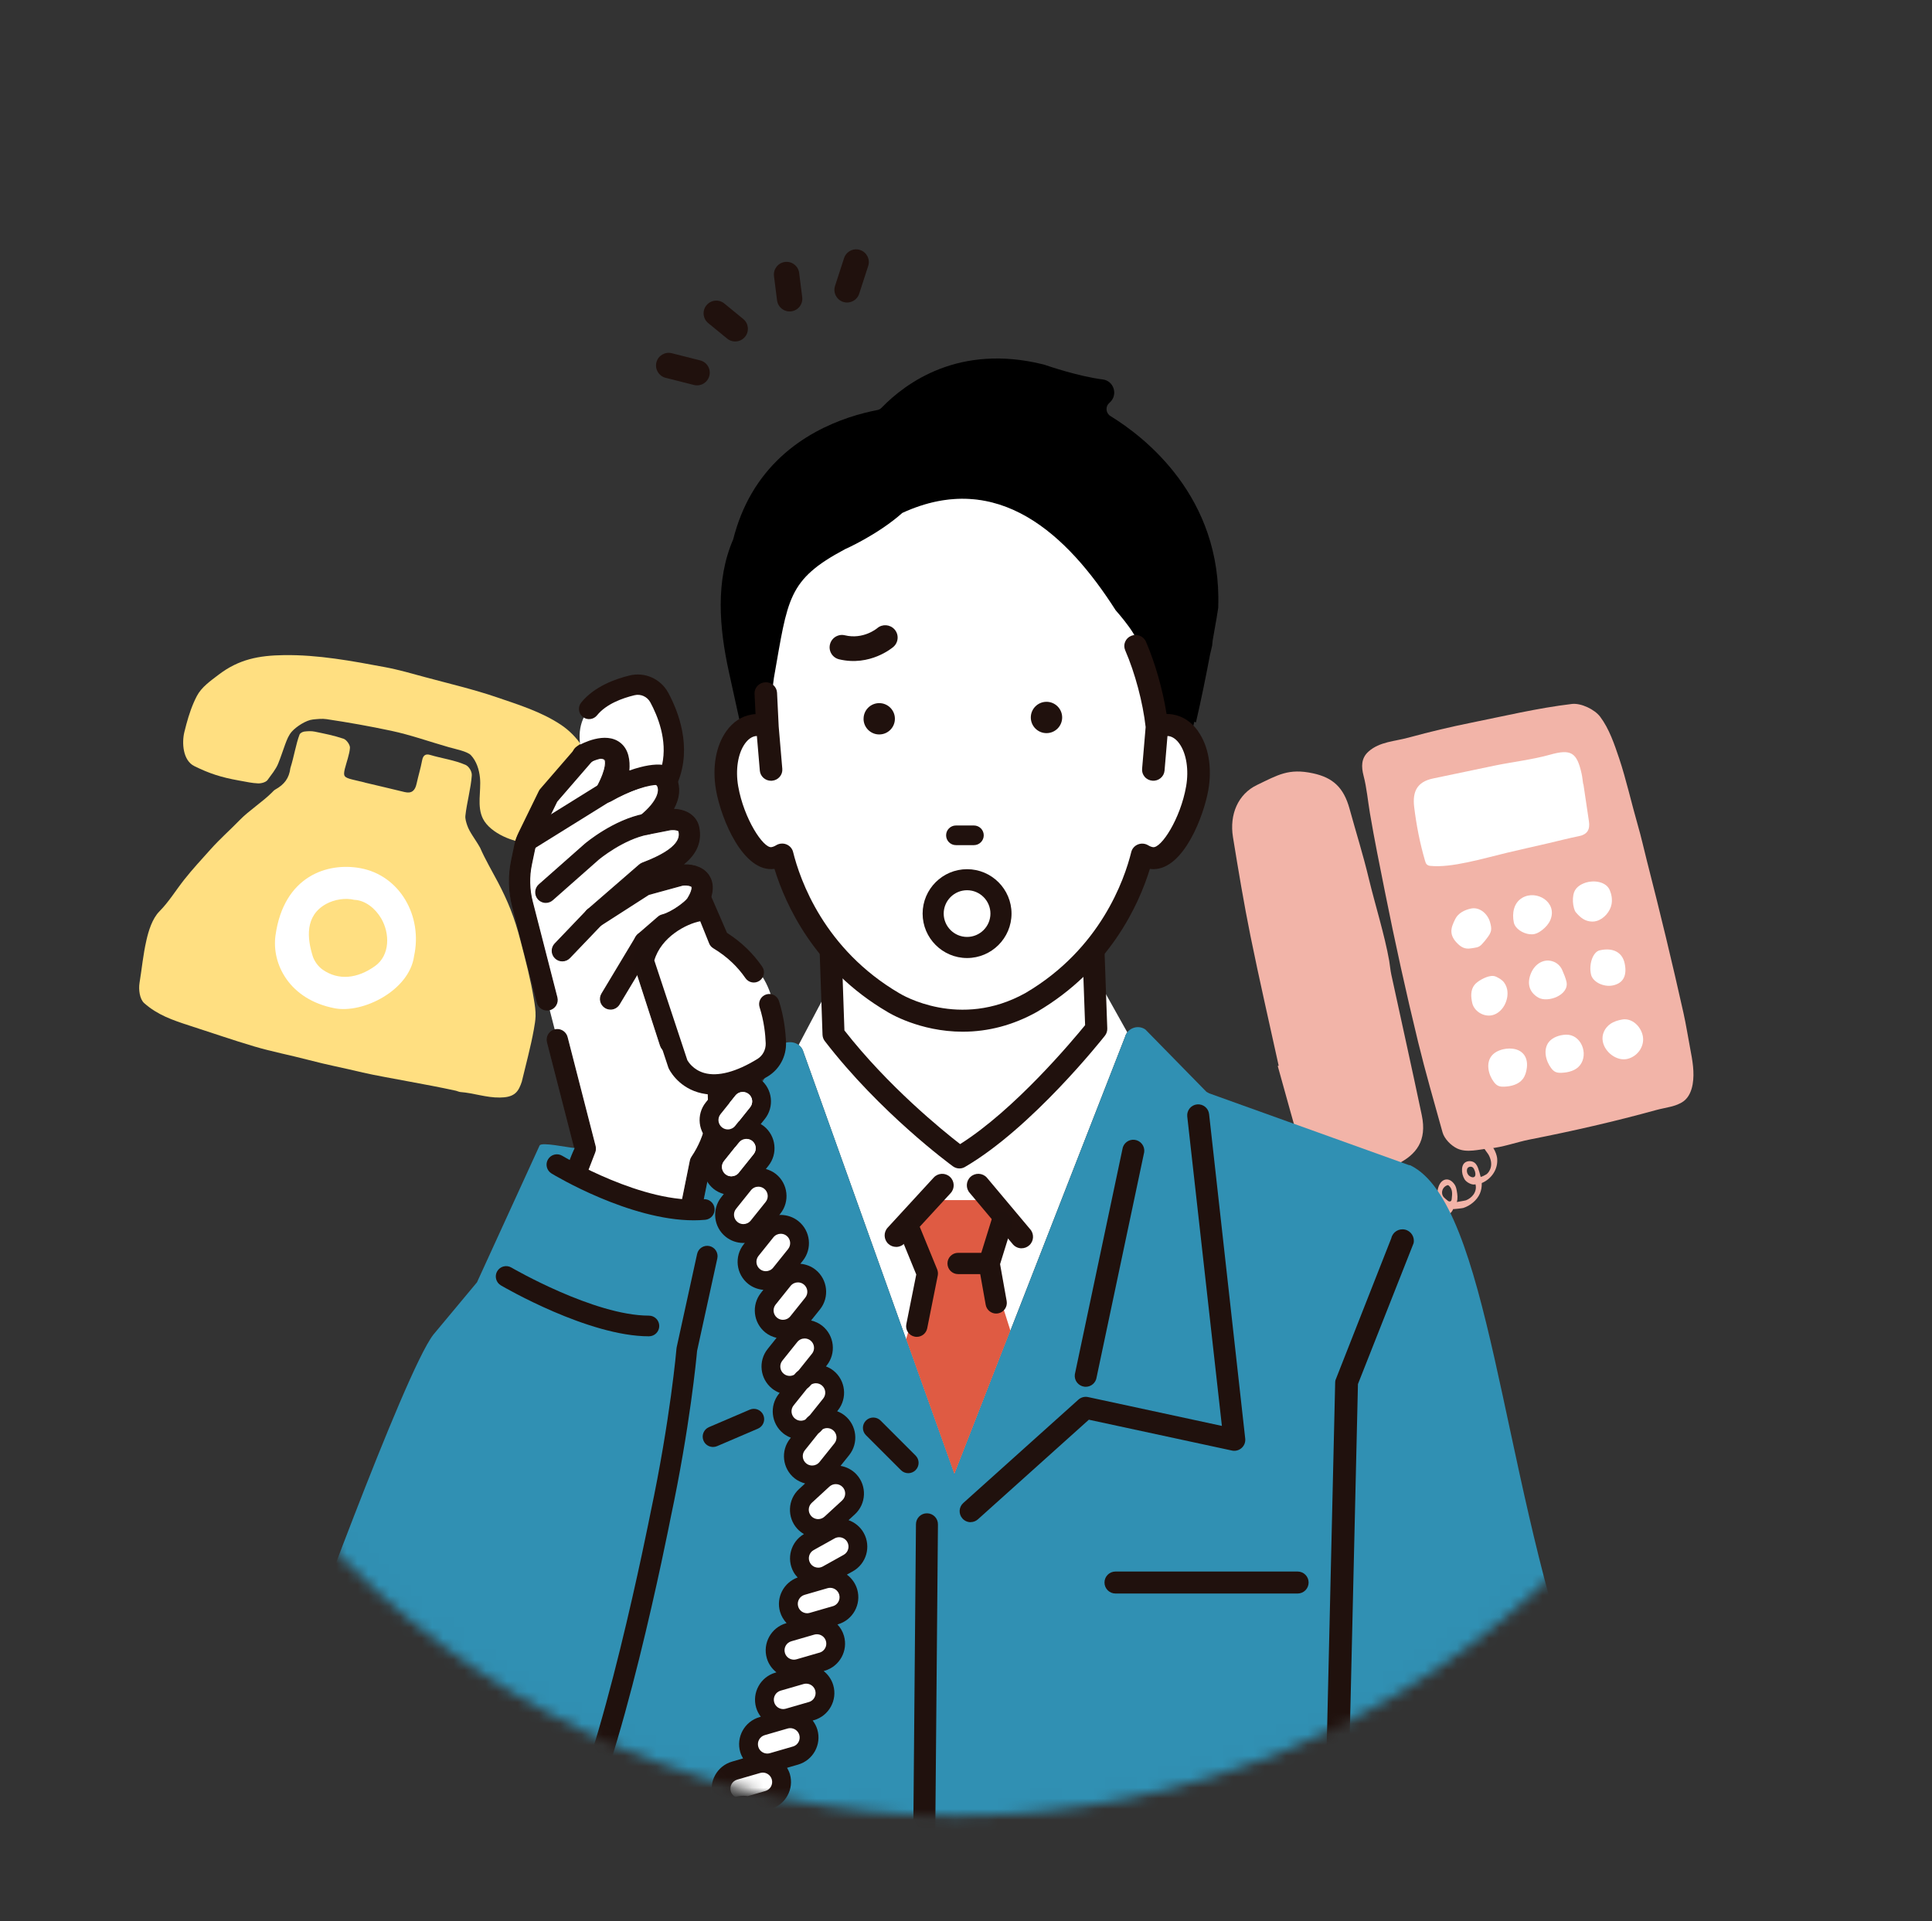 <svg width="181" height="180" viewBox="0 0 181 180" fill="none" xmlns="http://www.w3.org/2000/svg">
<rect x="0" y="0" width="181" height="180" fill="#333333" stroke="none"/>
<g clip-path="url(#clip0_1_7635)">
<path d="M139.093 107.084C138.616 107.21 139.321 107.946 139.463 108.204C139.668 108.578 139.781 109.052 139.638 109.467C139.568 109.669 139.451 109.868 139.286 110.004C139.246 110.038 138.729 110.328 138.711 110.249C138.645 109.972 138.568 109.7 138.47 109.432C138.375 109.176 138.231 108.942 137.968 108.843C137.682 108.737 137.326 108.793 137.137 109.031C137.026 109.171 136.983 109.353 136.971 109.532C136.949 109.866 137.038 110.208 137.209 110.495C137.373 110.771 137.909 111.07 138.23 110.962C138.324 111.285 138.239 111.646 138.046 111.92C137.875 112.161 137.619 112.353 137.346 112.46C137.25 112.497 136.488 112.613 136.485 112.623C136.585 112.287 136.541 111.925 136.479 111.58C136.443 111.378 136.399 111.171 136.286 111C135.787 110.244 135.045 110.395 134.769 111.192C134.612 111.644 134.611 112.14 134.864 112.56C134.999 112.782 135.271 112.883 135.478 113.018C135.494 113.028 135.511 113.039 135.519 113.056C135.528 113.074 135.526 113.096 135.522 113.116C135.465 113.42 135.159 113.496 134.902 113.567C134.442 113.696 134.021 113.62 133.563 113.568C133.514 113.562 133.464 113.556 133.425 113.526C133.33 113.455 133.361 113.308 133.392 113.193C133.502 112.793 133.516 112.302 133.454 111.891C133.42 111.659 133.186 111.369 132.968 111.326C132.455 111.226 131.956 111.583 131.807 112.073C131.639 112.627 132.004 113.38 132.438 113.721C132.37 113.769 132.297 113.809 132.22 113.844C131.898 113.988 131.52 114.008 131.185 113.892C130.833 113.771 130.498 113.477 130.342 113.139C130.312 113.075 130.287 113.005 130.296 112.936C130.304 112.874 130.337 112.819 130.369 112.765C130.722 112.179 130.992 111.327 130.794 110.646C130.768 110.554 130.73 110.463 130.659 110.4C130.506 110.266 130.27 110.322 130.088 110.407C129.598 110.635 129.14 111.106 129.172 111.683C129.188 111.982 129.218 112.298 129.394 112.54C129.403 112.552 129.414 112.567 129.412 112.583C129.409 112.608 129.379 112.619 129.355 112.625C128.765 112.747 128.264 112.528 128.049 111.947C127.868 111.455 127.864 110.932 128.091 110.457C128.203 110.221 129.105 109.387 128.788 109.224C128.359 109.003 127.829 109.972 127.669 110.25C127.283 110.921 127.282 111.814 127.654 112.496C128.063 113.245 128.927 113.475 129.724 113.331C129.776 113.321 129.832 113.31 129.879 113.336C129.923 113.359 129.947 113.408 129.97 113.452C130.243 113.992 130.746 114.42 131.331 114.558C131.916 114.696 132.572 114.526 132.987 114.09C133.032 114.043 133.077 113.992 133.137 113.97C133.209 113.944 133.361 114.018 133.438 114.038C134.142 114.214 134.649 114.149 135.352 113.995C135.694 113.867 136.01 113.623 136.141 113.279C136.13 113.308 137.007 113.205 137.089 113.179C137.424 113.071 137.736 112.893 138.004 112.665C138.574 112.182 138.844 111.581 138.819 110.844C139.737 110.463 140.374 109.528 140.259 108.505C140.203 108.016 139.73 106.914 139.093 107.083L139.093 107.084ZM129.976 112.317C129.937 112.344 129.88 112.351 129.844 112.32C129.686 112.188 129.724 111.585 129.78 111.415C129.854 111.188 130.045 110.992 130.28 110.964C130.402 111.151 130.409 111.394 130.352 111.609C130.295 111.824 130.179 112.017 130.065 112.208C130.041 112.249 130.015 112.291 129.976 112.317ZM133.052 112.39C133.065 112.726 132.92 113.001 132.746 113.276C132.679 113.23 132.617 113.173 132.564 113.11C132.375 112.886 132.286 112.575 132.342 112.286C132.374 112.122 132.563 111.823 132.763 111.833C132.983 111.844 133.046 112.222 133.052 112.39ZM136.007 112.32C135.998 112.401 135.983 112.49 135.919 112.539C135.834 112.604 135.707 112.563 135.625 112.492C135.384 112.282 135.122 112.14 135.101 111.778C135.085 111.488 135.242 111.214 135.502 111.088C135.524 111.077 135.548 111.067 135.572 111.058C135.596 111.049 135.62 111.041 135.645 111.042C135.683 111.045 135.716 111.071 135.745 111.097C136.109 111.424 136.055 111.875 136.006 112.318L136.007 112.32ZM138.213 110.119C138.205 110.159 138.19 110.195 138.169 110.223C138.021 110.417 137.683 110.234 137.56 110.081C137.438 109.931 137.394 109.72 137.447 109.534C137.511 109.307 137.831 109.242 137.995 109.397C138.123 109.516 138.263 109.893 138.214 110.119L138.213 110.119Z" fill="#F2B4A8"/>
<path d="M154.326 80.803C153.969 79.411 153.815 78.618 153.417 77.235C152.885 75.393 152.314 72.908 151.704 71.093C151.245 69.724 150.759 68.281 149.913 67.156C149.386 66.457 148.112 65.856 147.263 65.957C144.036 66.341 140.863 67.105 137.672 67.747C136.004 68.084 133.981 68.553 131.955 69.11C130.672 69.463 129.253 69.487 128.214 70.411C127.499 71.046 127.533 71.858 127.749 72.692C128.043 73.82 128.146 75.037 128.343 76.199C128.758 78.655 129.258 81.096 129.745 83.539C130.685 88.251 131.717 92.947 132.853 97.617C133.544 100.459 134.362 103.27 135.143 106.088C135.315 106.71 135.948 107.342 136.526 107.612C137.441 108.038 138.545 107.685 139.489 107.609C140.789 107.503 142.049 107.014 143.324 106.763C147.324 105.977 151.239 105.087 155.179 103.999C156.008 103.77 157.027 103.693 157.723 103.183C158.219 102.819 158.471 102.201 158.577 101.591C158.769 100.487 158.558 99.355 158.348 98.252C158.136 97.144 157.965 96.019 157.719 94.918C156.665 90.195 155.528 85.491 154.327 80.802L154.326 80.803Z" fill="#F2B4A8"/>
<path d="M128.247 82.355C127.667 79.941 127.092 78.177 126.434 75.779C125.886 73.783 124.872 72.859 123.015 72.457C120.714 71.958 119.714 72.617 117.771 73.543C115.994 74.391 115.165 76.299 115.511 78.432C116.015 81.538 116.532 84.645 117.157 87.73C117.978 91.78 118.908 95.809 119.792 99.847C119.762 99.856 119.733 99.865 119.705 99.874C120.474 102.634 121.234 105.397 122.02 108.152C122.315 109.185 123.493 110.28 124.366 110.288C126.955 110.313 128.466 110.265 130.887 109.079C132.694 108.193 133.701 106.879 133.201 104.494C132.278 100.092 131.295 95.702 130.344 91.306C130.252 90.882 130.222 90.446 130.147 90.017C129.729 87.63 128.813 84.707 128.247 82.356L128.247 82.355Z" fill="#F2B4A8"/>
<path d="M148.175 72.498C147.733 70.49 147.176 70.159 145.226 70.708C143.535 71.184 141.678 71.386 139.941 71.749C138.044 72.147 136.147 72.544 134.249 72.941C132.735 73.258 132.315 74.197 132.489 75.624C132.697 77.328 133.028 79.02 133.51 80.668C133.546 80.791 133.586 80.919 133.682 81.003C133.765 81.076 133.876 81.115 133.987 81.126C135.962 81.337 138.921 80.439 141.184 79.898C142.463 79.593 143.746 79.309 145.026 79.013C145.991 78.79 146.95 78.537 147.922 78.342C148.73 78.181 148.974 77.702 148.859 76.947C148.682 75.782 148.512 74.617 148.339 73.453C148.332 73.454 148.324 73.455 148.318 73.456C148.271 73.136 148.245 72.812 148.175 72.498Z" fill="white"/>
<path d="M151.976 95.522C151.584 95.59 151.193 95.709 150.864 95.938C150.347 96.299 150.032 96.924 150.157 97.582C150.355 98.618 151.491 99.433 152.439 99.219C153.426 98.996 154.093 98.017 153.906 97.066C153.723 96.139 152.873 95.363 151.976 95.521L151.976 95.522Z" fill="white"/>
<path d="M147.66 85.51C148.079 85.985 148.493 86.334 149.166 86.347C149.303 86.349 149.438 86.33 149.569 86.294C150.27 86.099 150.865 85.394 150.983 84.697C151.056 84.261 150.984 83.806 150.81 83.399C150.459 82.578 149.297 82.455 148.563 82.695C148.002 82.879 147.517 83.21 147.403 83.837C147.326 84.254 147.346 84.69 147.461 85.099C147.502 85.247 147.557 85.395 147.659 85.511L147.66 85.51Z" fill="white"/>
<path d="M143.301 87.53C143.467 87.549 143.627 87.544 143.77 87.51C144.037 87.446 144.277 87.297 144.493 87.126C144.81 86.875 145.092 86.566 145.248 86.191C145.935 84.539 143.956 83.329 142.607 84.124C141.809 84.595 141.641 85.581 141.823 86.429C141.95 87.025 142.669 87.458 143.302 87.531L143.301 87.53Z" fill="white"/>
<path d="M139.815 95.115C140.818 94.865 141.386 93.642 141.198 92.708C141.133 92.391 140.983 92.085 140.739 91.869C140.639 91.781 140.525 91.709 140.41 91.641C140.266 91.556 140.115 91.476 139.95 91.448C139.859 91.432 139.756 91.435 139.644 91.452C139.114 91.533 138.413 91.938 138.142 92.273C137.754 92.756 137.798 93.404 137.926 93.971C138.103 94.758 139.019 95.312 139.815 95.114L139.815 95.115Z" fill="white"/>
<path d="M144.116 93.467C145.012 93.987 147.047 93.221 146.753 91.97C146.671 91.62 146.495 91.197 146.349 90.869C146.2 90.536 145.921 90.26 145.586 90.119C144.67 89.738 143.81 90.304 143.443 91.158C143.236 91.641 143.186 92.101 143.306 92.506C143.42 92.886 143.686 93.217 144.116 93.467Z" fill="white"/>
<path d="M141.34 98.244C140.716 98.265 140.093 98.501 139.76 98.904C139.176 99.609 139.444 100.702 139.954 101.375C140.063 101.519 140.191 101.654 140.353 101.73C140.532 101.815 140.737 101.821 140.934 101.814C141.578 101.79 142.268 101.61 142.663 101.097C142.891 100.801 142.995 100.424 143.043 100.051C143.188 98.889 142.476 98.205 141.34 98.244L141.34 98.244Z" fill="white"/>
<path d="M146.705 96.944C146.082 96.965 145.458 97.202 145.125 97.604C144.542 98.309 144.81 99.402 145.32 100.075C145.429 100.219 145.556 100.354 145.718 100.43C145.898 100.515 146.102 100.521 146.3 100.514C146.944 100.49 147.633 100.31 148.029 99.797C148.844 98.74 148.128 96.895 146.705 96.944Z" fill="white"/>
<path d="M137.836 88.852C138.235 88.78 138.512 88.808 138.82 88.483C139.031 88.259 139.227 88.02 139.404 87.769C139.53 87.591 139.649 87.4 139.688 87.184C139.735 86.931 139.667 86.671 139.601 86.422C139.39 85.639 138.634 84.941 137.788 85.13C137.205 85.261 136.618 85.548 136.343 86.096C136.141 86.497 135.934 86.926 135.98 87.374C135.998 87.552 136.056 87.721 136.139 87.878C136.216 88.023 136.314 88.156 136.426 88.276C136.846 88.732 137.22 88.964 137.837 88.852L137.836 88.852Z" fill="white"/>
<path d="M149.869 89.04C149.241 89.181 148.831 90.327 149.055 91.307C149.214 92.005 150.237 92.512 151.107 92.327C152.066 92.122 152.444 91.425 152.212 90.286C151.997 89.223 151.119 88.756 149.869 89.04Z" fill="white"/>
</g>
<g clip-path="url(#clip1_1_7635)">
<path d="M50.019 96.421C50.09 96.022 50.162 95.62 50.174 95.215C50.191 94.684 50.104 94.158 50.019 93.635C49.71 91.76 49.249 90.004 48.772 88.171C48.211 85.958 47.559 84.39 46.653 82.664C46.105 81.621 45.447 80.508 44.978 79.426C44.545 78.647 43.987 77.984 43.767 77.32C43.672 77.034 43.57 76.718 43.6 76.429C43.724 75.251 44.121 73.838 44.2 72.658C44.228 72.242 43.891 71.784 43.618 71.666C42.56 71.206 41.411 71.064 40.299 70.732C39.881 70.607 39.637 70.761 39.549 71.231C39.398 72.025 39.196 72.662 39.022 73.451C38.886 74.064 38.575 74.372 37.909 74.211C36.433 73.852 35.635 73.668 34.158 73.318L34.16 73.311C33.602 73.179 33.599 73.18 33.042 73.046C32.185 72.839 32.159 72.695 32.302 72.047C32.463 71.414 32.75 70.645 32.786 70.068C32.803 69.786 32.462 69.306 32.183 69.214C31.251 68.903 30.455 68.751 29.489 68.55C29.173 68.485 28.829 68.503 28.505 68.543C28.345 68.564 28.116 68.688 28.064 68.822C27.718 69.731 27.55 70.876 27.204 71.966C27.084 72.914 26.647 73.497 25.788 73.977C25.667 74.045 25.569 74.159 25.469 74.26C24.658 75.078 23.284 75.985 22.482 76.812C21.491 77.833 20.648 78.549 19.7 79.61C18.851 80.561 18.051 81.416 17.259 82.417C16.478 83.405 15.815 84.504 14.936 85.39C14.252 86.081 13.91 87.246 13.719 88.088C13.396 89.515 13.307 90.644 13.072 92.092C12.972 92.71 13.08 93.608 13.511 93.99C14.757 95.091 16.131 95.57 17.81 96.111C19.989 96.811 21.808 97.451 23.829 98.048C25.47 98.533 27.159 98.855 28.816 99.289C30.834 99.817 31.957 100.003 33.984 100.49C34.921 100.715 37.249 101.13 38.201 101.31C39.855 101.622 41.072 101.837 42.717 102.196C42.857 102.227 42.989 102.305 43.129 102.316C44.4 102.412 45.551 102.851 46.829 102.833C47.346 102.826 47.904 102.763 48.294 102.413C48.599 102.141 48.753 101.736 48.885 101.345C49.277 99.691 49.719 98.1 50.02 96.423L50.019 96.421Z" fill="#FFDF81"/>
<path d="M55.057 74.577C55.151 73.906 55.211 73.228 55.267 72.551C55.422 70.677 54.005 68.881 52.559 67.914C50.736 66.696 48.61 66.039 46.559 65.336C44.359 64.583 42.082 64.055 39.834 63.447C38.593 63.112 37.354 62.748 36.094 62.513C32.953 61.926 29.816 61.335 26.593 61.381C24.247 61.414 22.372 61.77 20.483 63.214C19.736 63.785 18.883 64.369 18.442 65.214C18.006 66.047 17.704 66.951 17.458 67.862C17.392 68.106 17.33 68.352 17.27 68.596C17.029 69.59 17.122 71.244 18.205 71.779C19.624 72.48 20.732 72.835 22.364 73.126C23.242 73.282 23.565 73.367 24.169 73.398C24.472 73.413 24.915 73.293 25.069 73.077C25.416 72.591 25.829 72.106 26.056 71.558C26.3 70.97 26.492 70.345 26.715 69.746C26.875 69.316 27.042 68.875 27.348 68.537C27.772 68.067 28.682 67.474 29.312 67.413C29.737 67.371 30.167 67.317 30.593 67.381C32.61 67.68 34.657 68.046 36.651 68.47C38.471 68.857 40.225 69.487 42.011 69.997C42.704 70.195 43.785 70.402 44.118 70.758C44.646 71.32 44.895 72.128 44.968 72.893C45.087 74.127 44.656 75.561 45.254 76.728C45.943 78.074 48.219 79.017 49.652 78.953C50.605 78.911 51.576 79.032 52.511 78.899C53.61 78.743 54.191 78.279 54.569 77.207C54.866 76.366 54.937 75.435 55.057 74.578L55.057 74.577Z" fill="#FFDF81"/>
<path d="M38.789 89.595C39.617 85.823 37.459 82.023 33.761 81.343C30.67 80.774 26.59 82.077 25.811 87.635C25.434 90.329 27.122 93.655 31.348 94.468C34.031 94.984 38.349 92.777 38.79 89.594L38.789 89.595ZM35.71 86.047C36.532 87.451 36.552 89.499 35.137 90.513C33.481 91.7 31.705 91.888 30.221 90.846C29.812 90.558 29.444 90.056 29.294 89.574C28.787 87.941 28.534 85.796 30.569 84.688C31.34 84.268 32.362 84.111 33.191 84.308C34.249 84.353 35.181 85.144 35.709 86.047L35.71 86.047Z" fill="white"/>
</g>
<mask id="mask0_1_7635" style="mask-type:alpha" maskUnits="userSpaceOnUse" x="9" y="8" width="162" height="163">
<circle cx="89.581" cy="89.543" r="79.806" fill="#D9D9D9" stroke="#4D537C" stroke-width="1.55"/>
</mask>
<g mask="url(#mask0_1_7635)">
</g>
<mask id="mask1_1_7635" style="mask-type:alpha" maskUnits="userSpaceOnUse" x="9" y="8" width="162" height="163">
<circle cx="89.581" cy="89.543" r="79.806" fill="#D9D9D9" stroke="#4D537C" stroke-width="1.55"/>
</mask>
<g mask="url(#mask1_1_7635)">
<g clip-path="url(#clip2_1_7635)">
<path d="M75.274 98.583L89.409 138.129L105.393 97.167C105.436 97.002 105.511 96.853 105.61 96.724L103.584 93.101H88.872L77.882 92.109L74.818 97.906C75.038 98.072 75.201 98.302 75.274 98.58V98.583Z" fill="white"/>
<path d="M84.887 125.477L89.409 138.129L94.661 124.671L92.666 118.383L94.647 115.611L92.469 112.443H86.922L85.137 114.223L86.922 118.579L84.887 125.477Z" fill="#DF5B43"/>
<path d="M104.027 38.976C103.817 38.847 103.687 38.633 103.668 38.384C103.648 38.139 103.744 37.909 103.926 37.752L103.966 37.715C104.334 37.389 104.474 36.895 104.334 36.423C104.19 35.946 103.797 35.612 103.308 35.55C101.099 35.28 98.188 34.292 97.862 34.179C97.825 34.165 97.789 34.157 97.749 34.146C89.875 32.185 84.876 35.845 82.594 38.201C82.484 38.313 82.35 38.389 82.198 38.417C79.154 39.004 73.579 40.799 70.417 46.233C69.659 47.536 69.088 48.969 68.692 50.527C67.023 54.378 67.368 58.782 68.293 62.983L69.496 68.46C69.822 68.195 70.192 68.019 70.6 67.951C71.036 67.881 71.477 67.945 71.898 68.117L71.954 67.681C72.205 67.67 72.435 67.668 72.623 67.662L73.053 62.477C74.062 56.894 74.495 55.395 76.513 53.111C77.212 52.572 78.075 52.038 79.16 51.46C79.16 51.46 82.217 50.117 84.533 48.059C93.512 43.936 100.012 50.12 104.516 57.184C104.516 57.184 107.206 60.183 106.382 60.52C106.635 61.101 107.254 63.219 107.74 65.123C108.063 66.39 108.327 67.558 108.386 68.12C108.81 67.948 109.249 67.884 109.684 67.954C110.426 68.075 111.047 68.561 111.497 69.285L111.888 67.62C111.938 67.639 111.992 67.659 112.042 67.684C112.537 65.561 113 63.255 113.363 61.329L113.56 60.492C113.579 60.329 113.593 60.163 113.61 60C113.925 58.262 114.122 57.051 114.13 56.95V56.886C114.487 46.514 107.183 40.908 104.027 38.979V38.976Z" fill="black"/>
<path d="M78.09 96.915L77.575 82.052H102.19L102.701 96.401C102.701 96.401 96.035 104.857 89.881 108.443C89.881 108.443 83.215 103.574 78.087 96.912L78.09 96.915Z" fill="white"/>
<path d="M89.884 109.477C89.671 109.477 89.457 109.409 89.274 109.277C88.996 109.075 82.429 104.245 77.272 97.544C77.14 97.372 77.067 97.165 77.058 96.951L76.547 82.089C76.538 81.808 76.642 81.538 76.836 81.336C77.03 81.134 77.3 81.022 77.578 81.022H102.193C102.749 81.022 103.205 81.462 103.224 82.016L103.736 96.364C103.744 96.609 103.665 96.847 103.514 97.041C103.235 97.392 96.654 105.694 90.404 109.336C90.244 109.432 90.064 109.477 89.884 109.477ZM79.11 96.544C83.213 101.796 88.299 105.916 89.949 107.196C95.063 103.972 100.479 97.499 101.659 96.052L101.195 83.083H78.646L79.11 96.544Z" fill="#20110D"/>
<path d="M84.539 48.058C93.518 43.936 100.018 50.12 104.522 57.183C104.522 57.183 107.212 60.183 106.388 60.52C106.641 61.101 107.26 63.219 107.746 65.123C108.069 66.389 108.333 67.558 108.392 68.119C108.816 67.948 109.255 67.883 109.69 67.954C111.57 68.263 112.68 70.897 112.169 73.837C111.658 76.778 109.719 80.687 107.838 80.381C107.543 80.331 107.268 80.221 107.012 80.064C106.355 82.723 104 89.587 96.589 93.932C89.769 97.729 83.704 93.932 83.704 93.932C76.294 89.585 73.939 82.723 73.281 80.064C73.026 80.221 72.75 80.333 72.455 80.381C70.575 80.687 68.636 76.781 68.125 73.837C67.613 70.897 68.723 68.26 70.603 67.954C71.039 67.883 71.48 67.948 71.901 68.119L72.506 63.497C73.826 56.06 73.762 54.338 79.166 51.459C79.166 51.459 82.223 50.117 84.539 48.058Z" fill="white"/>
<path d="M112.242 68.502C111.624 67.634 110.8 67.092 109.862 66.94C109.673 66.909 109.482 66.892 109.291 66.898C108.934 64.618 108.215 62.096 107.358 60.121C107.133 59.602 106.512 59.355 105.978 59.574C105.714 59.68 105.511 59.883 105.405 60.144C105.301 60.397 105.306 60.672 105.413 60.924C106.338 63.053 107.074 65.822 107.33 68.123L106.998 72.04C106.975 72.31 107.06 72.571 107.237 72.779C107.419 72.995 107.678 73.124 107.962 73.147C108.544 73.197 109.052 72.765 109.1 72.209L109.375 68.96C109.423 68.96 109.468 68.965 109.51 68.971C109.864 69.03 110.207 69.274 110.497 69.684C111.151 70.602 111.39 72.13 111.123 73.672C110.592 76.722 108.777 79.502 108.01 79.373C107.863 79.348 107.72 79.292 107.568 79.199C107.282 79.025 106.925 78.994 106.613 79.118C106.298 79.241 106.062 79.508 105.983 79.828C105.34 82.432 103.083 88.928 96.061 93.045C89.906 96.471 84.474 93.199 84.244 93.056C77.201 88.925 74.945 82.429 74.301 79.825C74.222 79.502 73.986 79.239 73.672 79.112C73.36 78.989 73 79.019 72.713 79.196C72.562 79.289 72.418 79.345 72.275 79.371C71.522 79.491 69.692 76.725 69.158 73.669C68.891 72.127 69.13 70.6 69.785 69.681C70.075 69.274 70.415 69.027 70.769 68.971C70.814 68.965 70.859 68.96 70.909 68.96L71.185 72.209C71.23 72.737 71.69 73.153 72.236 73.153C72.266 73.153 72.295 73.153 72.323 73.15C72.609 73.127 72.868 72.995 73.051 72.779C73.228 72.571 73.312 72.307 73.29 72.04L72.952 68.064L72.798 64.904C72.77 64.34 72.275 63.89 71.693 63.927C71.407 63.941 71.145 64.061 70.954 64.272C70.772 64.474 70.676 64.733 70.69 65.002L70.783 66.906C70.662 66.912 70.541 66.926 70.423 66.946C69.484 67.1 68.664 67.639 68.046 68.507C67.065 69.886 66.711 71.894 67.079 74.015C67.565 76.803 69.662 81.805 72.556 81.409C73.582 84.749 76.299 90.798 83.128 94.803C83.249 94.879 86.141 96.665 90.193 96.665C92.596 96.665 94.925 96.044 97.126 94.82C103.974 90.804 106.7 84.751 107.726 81.412C107.833 81.426 107.939 81.429 108.049 81.435C110.938 81.435 112.798 76.34 113.203 74.017C113.571 71.897 113.22 69.889 112.236 68.51L112.242 68.502Z" fill="#20110D"/>
<path d="M83.954 116.827C83.693 116.827 83.431 116.734 83.226 116.543C82.788 116.142 82.76 115.459 83.162 115.024L85.699 112.263L87.478 110.328C87.88 109.89 88.563 109.862 88.999 110.266C89.437 110.668 89.465 111.35 89.063 111.786L84.747 116.482C84.536 116.712 84.244 116.83 83.954 116.83V116.827Z" fill="#21110D"/>
<path d="M95.707 116.959C95.417 116.959 95.128 116.841 94.914 116.61L90.862 111.783C90.46 111.345 90.488 110.665 90.924 110.263C91.362 109.862 92.042 109.89 92.444 110.325L96.496 115.153C96.898 115.591 96.87 116.271 96.434 116.672C96.226 116.863 95.965 116.956 95.707 116.956V116.959Z" fill="#21110D"/>
<path d="M85.888 125.255C85.823 125.255 85.759 125.25 85.691 125.236C85.152 125.129 84.8 124.604 84.91 124.064L85.84 119.411L84.171 115.333C83.963 114.825 84.207 114.243 84.716 114.033C85.225 113.825 85.806 114.069 86.017 114.577L87.799 118.933C87.872 119.116 87.892 119.313 87.855 119.506L86.866 124.455C86.77 124.929 86.354 125.255 85.891 125.255H85.888Z" fill="#20110D"/>
<path d="M93.326 123.073C92.852 123.073 92.433 122.733 92.346 122.253L91.685 118.557C91.657 118.399 91.668 118.239 91.713 118.088L92.902 114.26C93.065 113.734 93.624 113.44 94.15 113.602C94.675 113.765 94.97 114.324 94.807 114.849L93.692 118.444L94.31 121.901C94.406 122.444 94.046 122.96 93.504 123.056C93.444 123.067 93.385 123.073 93.326 123.073Z" fill="#20110D"/>
<path d="M92.666 119.377H89.76C89.21 119.377 88.763 118.93 88.763 118.38C88.763 117.829 89.21 117.383 89.76 117.383H92.666C93.217 117.383 93.664 117.829 93.664 118.38C93.664 118.93 93.217 119.377 92.666 119.377Z" fill="#20110D"/>
<path d="M96.572 67.235C96.578 68.044 97.241 68.698 98.053 68.69C98.865 68.684 99.515 68.021 99.509 67.21C99.503 66.401 98.84 65.749 98.031 65.755C97.222 65.76 96.567 66.423 96.572 67.232V67.235Z" fill="#20110D"/>
<path d="M80.902 67.359C80.908 68.167 81.571 68.822 82.383 68.813C83.193 68.808 83.845 68.145 83.839 67.333C83.833 66.524 83.17 65.873 82.361 65.879C81.549 65.884 80.897 66.547 80.905 67.356L80.902 67.359Z" fill="#20110D"/>
<path d="M50.693 151.792C53.329 136.531 46.854 113.103 51.137 112.636C51.204 112.628 51.255 112.62 51.297 112.603L66.447 106.579C66.52 106.553 70.038 103.613 70.094 103.576L73.638 97.687C74.45 97.51 75.105 97.928 75.276 98.583L89.412 138.129L105.396 97.167C105.5 96.771 105.781 96.46 106.163 96.317C106.548 96.173 106.964 96.224 107.302 96.454L113.018 102.29C113.046 102.31 113.074 102.327 113.102 102.341C113.161 102.369 113.22 102.397 113.273 102.436L131.989 109.16C132.023 109.171 132.079 109.16 132.141 109.188C139.498 112.825 140.642 137.691 147.496 157.266C154.142 176.243 155.615 185.57 147.881 188.892H51.238L50.693 151.789V151.792Z" fill="#3090B3"/>
<path d="M124.849 186.699C124.258 186.699 123.781 186.221 123.781 185.632L125.085 129.558C125.085 129.479 125.093 129.4 125.11 129.322L130.345 116.012C130.475 115.437 131.045 115.077 131.624 115.206C132.2 115.336 132.56 115.909 132.431 116.484L127.22 129.678L125.917 185.632C125.917 186.221 125.439 186.699 124.849 186.699Z" fill="#20110D"/>
<path d="M90.935 142.62C90.654 142.62 90.373 142.505 90.168 142.277C89.788 141.853 89.822 141.204 90.246 140.822L101.029 131.139C101.277 130.917 101.611 130.83 101.934 130.897L114.473 133.599L111.228 104.602C111.171 104.037 111.584 103.532 112.149 103.475C112.72 103.422 113.22 103.832 113.276 104.397L116.66 134.798C116.693 135.127 116.567 135.45 116.32 135.669C116.075 135.888 115.738 135.978 115.418 135.908L102.01 133.018L91.618 142.35C91.421 142.527 91.174 142.614 90.929 142.614L90.935 142.62Z" fill="#20110D"/>
<path d="M101.718 129.934C101.673 129.934 101.63 129.934 101.585 129.925C101.021 129.852 100.622 129.336 100.695 128.774L105.152 107.685C105.225 107.121 105.739 106.722 106.304 106.795C106.869 106.868 107.268 107.385 107.195 107.946L102.738 129.035C102.67 129.555 102.226 129.934 101.718 129.934Z" fill="#20110D"/>
<path d="M86.43 191.116H86.419C85.851 191.111 85.393 190.644 85.401 190.074L85.812 142.805C85.817 142.238 86.284 141.777 86.854 141.788C87.422 141.794 87.88 142.26 87.872 142.83L87.461 190.1C87.456 190.664 86.995 191.116 86.433 191.116H86.43Z" fill="#20110D"/>
<path d="M121.566 149.304H104.505C103.938 149.304 103.474 148.844 103.474 148.273C103.474 147.703 103.935 147.243 104.505 147.243H121.566C122.137 147.243 122.598 147.703 122.598 148.273C122.598 148.844 122.137 149.304 121.566 149.304Z" fill="#20110D"/>
<path d="M68.209 105.82C68.015 105.82 67.821 105.758 67.658 105.626C67.279 105.323 67.217 104.767 67.52 104.388L68.92 102.638C69.223 102.259 69.78 102.197 70.159 102.501C70.538 102.804 70.6 103.36 70.297 103.739L68.897 105.489C68.723 105.705 68.467 105.82 68.209 105.82Z" fill="white"/>
<path d="M68.209 106.082C67.95 106.082 67.697 105.992 67.495 105.832C67.003 105.439 66.922 104.717 67.315 104.225L68.715 102.476C69.108 101.984 69.83 101.903 70.322 102.296C70.814 102.689 70.895 103.411 70.502 103.902L69.103 105.652C68.883 105.925 68.557 106.082 68.209 106.082ZM69.611 102.571C69.428 102.571 69.249 102.65 69.128 102.804L67.728 104.554C67.515 104.821 67.56 105.211 67.824 105.425C68.082 105.632 68.487 105.585 68.692 105.329L70.092 103.579C70.305 103.313 70.26 102.922 69.996 102.709C69.884 102.619 69.746 102.574 69.611 102.574V102.571Z" fill="white"/>
<path d="M68.54 110.216C68.347 110.216 68.153 110.154 67.99 110.022C67.61 109.719 67.548 109.163 67.852 108.783L69.251 107.034C69.555 106.655 70.111 106.593 70.491 106.896C70.87 107.199 70.932 107.756 70.628 108.135L69.229 109.884C69.055 110.101 68.799 110.216 68.54 110.216Z" fill="white"/>
<path d="M68.54 110.48C68.282 110.48 68.029 110.39 67.827 110.23C67.335 109.837 67.253 109.115 67.647 108.623L69.046 106.874C69.44 106.382 70.162 106.301 70.654 106.694C71.145 107.087 71.227 107.809 70.834 108.3L69.434 110.05C69.215 110.322 68.889 110.48 68.54 110.48ZM69.943 106.969C69.76 106.969 69.58 107.048 69.459 107.202L68.06 108.952C67.846 109.219 67.891 109.609 68.155 109.823C68.417 110.03 68.819 109.983 69.024 109.727L70.423 107.977C70.637 107.711 70.592 107.32 70.328 107.107C70.215 107.017 70.078 106.972 69.943 106.972V106.969Z" fill="white"/>
<path d="M69.664 114.698C69.471 114.698 69.277 114.636 69.114 114.504C68.734 114.201 68.672 113.645 68.976 113.266L70.375 111.516C70.679 111.137 71.235 111.075 71.615 111.379C71.994 111.682 72.056 112.238 71.752 112.617L70.353 114.367C70.179 114.583 69.923 114.698 69.664 114.698Z" fill="white"/>
<path d="M69.664 114.962C69.406 114.962 69.153 114.872 68.951 114.712C68.459 114.319 68.377 113.597 68.771 113.106L70.17 111.356C70.564 110.865 71.286 110.783 71.778 111.176C72.269 111.57 72.351 112.291 71.957 112.783L70.558 114.532C70.339 114.805 70.013 114.962 69.664 114.962ZM71.067 111.452C70.884 111.452 70.704 111.53 70.583 111.685L69.184 113.434C69.08 113.564 69.035 113.724 69.052 113.889C69.071 114.052 69.15 114.201 69.279 114.302C69.538 114.51 69.943 114.465 70.15 114.207L71.55 112.457C71.764 112.19 71.719 111.8 71.454 111.586C71.342 111.496 71.204 111.452 71.07 111.452H71.067Z" fill="white"/>
<path d="M71.769 119.116C71.576 119.116 71.382 119.054 71.219 118.922C70.839 118.619 70.777 118.063 71.081 117.683L72.48 115.934C72.784 115.555 73.34 115.493 73.72 115.796C74.099 116.099 74.161 116.655 73.857 117.035L72.458 118.784C72.284 119.001 72.028 119.116 71.769 119.116Z" fill="white"/>
<path d="M71.769 119.377C71.511 119.377 71.258 119.287 71.056 119.127C70.817 118.936 70.668 118.664 70.634 118.36C70.6 118.057 70.688 117.759 70.879 117.521L72.278 115.771C72.671 115.279 73.394 115.201 73.885 115.591C74.377 115.984 74.459 116.706 74.065 117.198L72.666 118.947C72.447 119.22 72.121 119.377 71.772 119.377H71.769ZM73.172 115.866C72.989 115.866 72.809 115.945 72.688 116.099L71.289 117.849C71.185 117.978 71.137 118.138 71.157 118.304C71.174 118.467 71.255 118.616 71.384 118.717C71.643 118.925 72.048 118.88 72.255 118.621L73.655 116.872C73.869 116.605 73.824 116.215 73.559 116.001C73.447 115.911 73.309 115.866 73.174 115.866H73.172Z" fill="white"/>
<path d="M73.38 123.674C73.186 123.674 72.992 123.612 72.829 123.48C72.45 123.177 72.388 122.621 72.691 122.241L74.091 120.492C74.394 120.113 74.951 120.051 75.33 120.354C75.709 120.657 75.771 121.214 75.468 121.593L74.068 123.342C73.894 123.559 73.638 123.674 73.38 123.674Z" fill="white"/>
<path d="M73.38 123.935C73.121 123.935 72.868 123.845 72.666 123.685C72.427 123.494 72.278 123.222 72.244 122.919C72.211 122.615 72.298 122.318 72.489 122.079L73.888 120.329C74.282 119.838 75.004 119.756 75.496 120.149C75.988 120.543 76.069 121.264 75.676 121.756L74.276 123.506C74.057 123.778 73.731 123.935 73.382 123.935H73.38ZM74.782 120.425C74.599 120.425 74.419 120.503 74.299 120.658L72.899 122.407C72.795 122.537 72.75 122.697 72.767 122.862C72.787 123.028 72.865 123.174 72.995 123.278C73.253 123.486 73.658 123.438 73.866 123.183L75.265 121.433C75.479 121.166 75.434 120.776 75.17 120.562C75.057 120.472 74.92 120.428 74.785 120.428L74.782 120.425Z" fill="white"/>
<path d="M74.012 128.929C73.818 128.929 73.624 128.867 73.461 128.735C73.082 128.432 73.02 127.875 73.323 127.496L74.723 125.747C75.026 125.368 75.583 125.306 75.962 125.609C76.342 125.912 76.403 126.468 76.1 126.848L74.701 128.597C74.526 128.814 74.271 128.929 74.012 128.929Z" fill="white"/>
<path d="M74.012 129.193C73.754 129.193 73.501 129.103 73.298 128.943C72.806 128.55 72.725 127.828 73.118 127.336L74.518 125.587C74.709 125.348 74.981 125.199 75.285 125.165C75.591 125.135 75.886 125.219 76.125 125.41C76.364 125.601 76.513 125.873 76.547 126.176C76.581 126.48 76.493 126.777 76.302 127.016L74.903 128.766C74.684 129.038 74.358 129.196 74.009 129.196L74.012 129.193ZM75.414 125.682C75.392 125.682 75.369 125.682 75.344 125.685C75.181 125.702 75.032 125.783 74.928 125.912L73.529 127.662C73.315 127.929 73.36 128.319 73.624 128.533C73.883 128.741 74.287 128.696 74.493 128.437L75.892 126.688C75.996 126.558 76.044 126.398 76.024 126.233C76.007 126.07 75.926 125.921 75.796 125.82C75.684 125.73 75.549 125.685 75.412 125.685L75.414 125.682Z" fill="white"/>
<path d="M75.063 133.136C74.869 133.136 74.675 133.074 74.512 132.942C74.133 132.639 74.071 132.083 74.374 131.703L75.774 129.954C76.077 129.575 76.634 129.513 77.013 129.816C77.392 130.119 77.454 130.675 77.151 131.055L75.751 132.804C75.577 133.021 75.321 133.136 75.063 133.136Z" fill="white"/>
<path d="M75.063 133.397C74.804 133.397 74.551 133.307 74.349 133.147C74.11 132.956 73.961 132.683 73.927 132.38C73.894 132.077 73.981 131.779 74.172 131.54L75.572 129.791C75.965 129.299 76.687 129.218 77.179 129.611C77.418 129.802 77.567 130.074 77.6 130.378C77.634 130.681 77.547 130.979 77.356 131.217L75.957 132.967C75.737 133.239 75.411 133.397 75.063 133.397ZM76.465 129.886C76.282 129.886 76.103 129.965 75.982 130.119L74.582 131.869C74.478 131.998 74.433 132.158 74.45 132.324C74.467 132.49 74.549 132.636 74.678 132.74C74.936 132.947 75.341 132.902 75.549 132.644L76.948 130.894C77.052 130.765 77.097 130.602 77.081 130.439C77.064 130.274 76.982 130.128 76.853 130.024C76.738 129.934 76.603 129.889 76.468 129.889L76.465 129.886Z" fill="white"/>
<path d="M76.114 137.34C75.92 137.34 75.726 137.278 75.563 137.146C75.183 136.843 75.122 136.287 75.425 135.907L76.825 134.158C77.128 133.779 77.684 133.717 78.064 134.02C78.443 134.324 78.505 134.88 78.202 135.259L76.802 137.008C76.628 137.225 76.372 137.34 76.114 137.34Z" fill="white"/>
<path d="M76.114 137.601C75.856 137.601 75.603 137.511 75.4 137.351C75.161 137.16 75.013 136.887 74.979 136.584C74.945 136.281 75.032 135.983 75.223 135.744L76.623 133.995C77.016 133.503 77.738 133.422 78.23 133.815C78.722 134.208 78.803 134.93 78.41 135.421L77.011 137.171C76.794 137.444 76.468 137.601 76.117 137.601H76.114ZM77.516 134.093C77.334 134.093 77.154 134.172 77.033 134.326L75.634 136.076C75.53 136.205 75.485 136.365 75.501 136.531C75.518 136.696 75.6 136.843 75.729 136.946C75.988 137.154 76.392 137.109 76.597 136.851L77.997 135.101C78.21 134.834 78.166 134.444 77.901 134.231C77.789 134.141 77.651 134.096 77.516 134.096V134.093Z" fill="white"/>
<path d="M76.544 142.35C76.353 142.322 76.17 142.229 76.03 142.075C75.701 141.715 75.723 141.159 76.083 140.831L77.733 139.314C78.092 138.986 78.649 139.008 78.978 139.368C79.306 139.727 79.284 140.283 78.924 140.612L77.275 142.128C77.069 142.316 76.8 142.389 76.544 142.35Z" fill="white"/>
<path d="M76.681 142.623C76.622 142.623 76.563 142.617 76.504 142.609C76.249 142.569 76.013 142.443 75.835 142.252C75.408 141.789 75.439 141.064 75.903 140.637L77.553 139.121C78.016 138.694 78.741 138.725 79.168 139.188C79.596 139.651 79.565 140.376 79.101 140.803L77.451 142.319C77.238 142.516 76.965 142.62 76.679 142.62L76.681 142.623ZM78.328 139.345C78.179 139.345 78.028 139.399 77.909 139.508L76.26 141.025C76.01 141.255 75.993 141.648 76.223 141.898C76.319 142.002 76.445 142.069 76.583 142.089C76.769 142.117 76.957 142.061 77.097 141.935L78.747 140.418C78.997 140.188 79.014 139.795 78.784 139.545C78.663 139.413 78.494 139.345 78.328 139.345Z" fill="white"/>
<path d="M76.35 146.847C76.17 146.774 76.016 146.642 75.915 146.459C75.678 146.035 75.83 145.499 76.254 145.26L78.213 144.17C78.638 143.934 79.174 144.086 79.413 144.51C79.649 144.934 79.498 145.471 79.073 145.709L77.114 146.799C76.87 146.934 76.592 146.942 76.353 146.844L76.35 146.847Z" fill="white"/>
<path d="M76.684 147.175C76.538 147.175 76.389 147.147 76.249 147.088C76.007 146.99 75.81 146.816 75.684 146.585C75.378 146.035 75.577 145.338 76.125 145.032L78.084 143.942C78.635 143.636 79.332 143.836 79.638 144.386C79.944 144.937 79.745 145.633 79.194 145.939L77.235 147.029C77.064 147.124 76.873 147.175 76.679 147.175H76.684ZM76.448 146.602C76.625 146.675 76.819 146.664 76.985 146.571L78.944 145.482C79.087 145.4 79.194 145.268 79.239 145.111C79.284 144.951 79.264 144.785 79.185 144.642C79.02 144.344 78.643 144.237 78.342 144.403L76.384 145.493C76.086 145.658 75.979 146.038 76.145 146.335C76.215 146.459 76.319 146.552 76.451 146.608L76.448 146.602Z" fill="white"/>
<path d="M75.139 151.026C74.981 150.913 74.858 150.75 74.802 150.551C74.667 150.085 74.934 149.596 75.403 149.459L77.556 148.832C78.022 148.698 78.511 148.964 78.649 149.433C78.784 149.9 78.517 150.388 78.047 150.526L75.895 151.152C75.628 151.231 75.352 151.175 75.142 151.026H75.139Z" fill="white"/>
<path d="M75.644 151.45C75.411 151.45 75.183 151.379 74.987 151.242C74.776 151.093 74.619 150.874 74.548 150.627C74.371 150.023 74.723 149.385 75.327 149.211L77.479 148.588C78.086 148.411 78.722 148.762 78.896 149.366C79.073 149.97 78.722 150.607 78.117 150.781L75.965 151.408C75.858 151.438 75.751 151.452 75.644 151.452V151.45ZM75.29 150.812C75.445 150.922 75.639 150.955 75.819 150.902L77.971 150.276C78.3 150.18 78.488 149.838 78.393 149.509C78.297 149.18 77.954 148.992 77.626 149.088L75.473 149.711C75.144 149.807 74.956 150.149 75.051 150.478C75.091 150.613 75.172 150.731 75.29 150.809V150.812Z" fill="white"/>
<path d="M73.897 155.382C73.739 155.269 73.616 155.106 73.559 154.907C73.424 154.441 73.692 153.952 74.161 153.815L76.313 153.188C76.78 153.053 77.269 153.32 77.407 153.789C77.541 154.255 77.275 154.744 76.805 154.882L74.653 155.508C74.386 155.587 74.11 155.531 73.899 155.382H73.897Z" fill="white"/>
<path d="M74.403 155.806C74.169 155.806 73.942 155.735 73.745 155.598C73.534 155.449 73.377 155.23 73.307 154.983C73.13 154.379 73.481 153.741 74.085 153.567L76.238 152.944C76.845 152.77 77.48 153.118 77.654 153.722C77.738 154.014 77.705 154.323 77.558 154.592C77.412 154.859 77.168 155.053 76.876 155.14L74.723 155.766C74.616 155.797 74.509 155.811 74.403 155.811V155.806ZM74.049 155.165C74.203 155.275 74.397 155.309 74.577 155.255L76.73 154.629C76.89 154.584 77.019 154.477 77.1 154.334C77.179 154.191 77.199 154.022 77.151 153.865C77.055 153.536 76.713 153.345 76.384 153.444L74.231 154.067C73.905 154.163 73.714 154.505 73.81 154.834C73.849 154.969 73.93 155.087 74.049 155.168V155.165Z" fill="white"/>
<path d="M72.893 160.013C72.736 159.9 72.612 159.737 72.556 159.538C72.421 159.072 72.688 158.583 73.157 158.445L75.31 157.819C75.776 157.684 76.265 157.951 76.403 158.42C76.538 158.886 76.271 159.375 75.802 159.513L73.649 160.139C73.382 160.218 73.107 160.161 72.896 160.013H72.893Z" fill="white"/>
<path d="M73.402 160.436C73.169 160.436 72.941 160.366 72.745 160.229C72.534 160.08 72.376 159.861 72.306 159.614C72.129 159.01 72.48 158.372 73.085 158.198L75.237 157.575C75.841 157.398 76.479 157.749 76.653 158.353C76.831 158.956 76.479 159.594 75.875 159.768L73.722 160.394C73.616 160.425 73.509 160.439 73.402 160.439V160.436ZM73.045 159.799C73.2 159.908 73.394 159.942 73.573 159.889L75.726 159.263C76.055 159.167 76.243 158.824 76.148 158.496C76.052 158.167 75.707 157.979 75.38 158.075L73.228 158.698C73.07 158.743 72.938 158.85 72.86 158.993C72.781 159.139 72.761 159.305 72.806 159.465C72.846 159.6 72.927 159.718 73.045 159.796V159.799Z" fill="white"/>
<path d="M71.404 164.183C71.247 164.071 71.123 163.908 71.067 163.709C70.932 163.243 71.199 162.754 71.668 162.616L73.821 161.99C74.287 161.855 74.776 162.122 74.914 162.591C75.049 163.057 74.782 163.546 74.312 163.684L72.16 164.31C71.893 164.388 71.618 164.332 71.407 164.183H71.404Z" fill="white"/>
<path d="M71.91 164.604C71.677 164.604 71.449 164.534 71.252 164.397C71.042 164.248 70.884 164.029 70.814 163.782C70.637 163.178 70.988 162.54 71.592 162.366L73.745 161.743C74.352 161.568 74.987 161.917 75.161 162.521C75.246 162.813 75.212 163.122 75.066 163.391C74.92 163.658 74.675 163.852 74.383 163.939L72.23 164.562C72.124 164.593 72.017 164.607 71.91 164.607V164.604ZM74.063 162.22C74.006 162.22 73.947 162.228 73.891 162.245L71.739 162.869C71.412 162.964 71.221 163.307 71.317 163.636C71.356 163.77 71.438 163.888 71.556 163.967C71.71 164.076 71.904 164.11 72.084 164.057L74.237 163.433C74.397 163.388 74.526 163.282 74.608 163.138C74.686 162.992 74.706 162.827 74.658 162.667C74.58 162.397 74.332 162.22 74.063 162.22Z" fill="white"/>
<path d="M68.827 168.354C68.669 168.242 68.546 168.079 68.49 167.879C68.355 167.413 68.622 166.924 69.091 166.787L71.244 166.16C71.71 166.026 72.199 166.292 72.337 166.761C72.472 167.228 72.205 167.716 71.735 167.854L69.583 168.48C69.316 168.559 69.04 168.503 68.83 168.354H68.827Z" fill="white"/>
<path d="M69.333 168.775C69.1 168.775 68.872 168.705 68.675 168.567C68.464 168.419 68.307 168.199 68.237 167.952C68.06 167.349 68.411 166.711 69.015 166.537L71.168 165.911C71.775 165.736 72.41 166.085 72.584 166.689C72.761 167.292 72.41 167.93 71.806 168.104L69.653 168.727C69.546 168.758 69.44 168.772 69.333 168.772V168.775ZM68.979 168.138C69.133 168.247 69.327 168.278 69.507 168.225L71.66 167.601C71.988 167.506 72.177 167.163 72.081 166.835C71.986 166.509 71.643 166.318 71.314 166.413L69.161 167.04C68.833 167.135 68.644 167.478 68.74 167.806C68.779 167.944 68.861 168.059 68.979 168.14V168.138Z" fill="white"/>
<path d="M67.464 172.935C67.281 172.867 67.121 172.741 67.014 172.564C66.761 172.148 66.896 171.606 67.312 171.353L69.229 170.194C69.645 169.941 70.187 170.076 70.44 170.491C70.693 170.907 70.558 171.449 70.142 171.702L68.226 172.862C67.987 173.005 67.709 173.024 67.464 172.935Z" fill="white"/>
<path d="M67.77 173.249C67.638 173.249 67.503 173.226 67.374 173.179C67.132 173.089 66.924 172.92 66.79 172.698C66.632 172.437 66.584 172.131 66.657 171.833C66.731 171.536 66.913 171.286 67.175 171.129L69.091 169.969C69.353 169.811 69.659 169.764 69.957 169.837C70.254 169.91 70.505 170.092 70.662 170.353C70.988 170.893 70.817 171.598 70.277 171.923L68.361 173.083C68.178 173.193 67.975 173.249 67.77 173.249ZM69.684 170.325C69.572 170.325 69.462 170.356 69.364 170.415L67.447 171.575C67.307 171.659 67.206 171.797 67.166 171.957C67.127 172.117 67.152 172.283 67.239 172.423C67.312 172.544 67.422 172.634 67.554 172.684C67.731 172.749 67.928 172.732 68.088 172.634L70.004 171.474C70.297 171.297 70.389 170.915 70.212 170.623C70.128 170.483 69.99 170.382 69.83 170.342C69.78 170.331 69.732 170.325 69.681 170.325H69.684Z" fill="white"/>
<path d="M65.59 96.536L62.779 97.673L60.068 89.293L60.399 88.267L62.282 86.636C63.392 86.352 64.896 85.229 65.233 84.692C66.489 82.684 65.404 81.817 63.788 81.996L60.38 82.931L55.672 85.956L60.526 81.746C64.544 80.23 64.721 78.73 64.541 77.733C64.381 76.846 63.285 76.646 62.409 76.854L60.548 77.222C63.791 74.596 62.285 72.967 62.285 72.967C61.549 71.487 56.763 74.222 56.763 74.222C58.379 71.215 57.558 70.338 56.603 70.13C55.855 69.968 55.082 70.274 54.585 70.852L51.373 74.565L49.473 78.455C49.333 78.744 49.226 79.05 49.161 79.365L48.861 80.803C48.591 82.097 48.622 83.434 48.95 84.715L54.838 107.629L46.27 129.822C46.27 129.822 47.638 134.995 57.761 135.571L60.638 133.546L65.612 108.941C69.479 103.231 65.595 96.544 65.595 96.544L65.59 96.536Z" fill="white"/>
<path d="M57.755 136.511C57.738 136.511 57.718 136.511 57.699 136.511C47.014 135.902 45.41 130.296 45.348 130.057C45.297 129.864 45.308 129.662 45.379 129.473L53.837 107.564L51.288 97.645C51.159 97.139 51.463 96.623 51.971 96.491C52.48 96.362 52.994 96.665 53.126 97.173L55.751 107.388C55.799 107.579 55.788 107.781 55.717 107.963L47.278 129.822C47.705 130.785 49.774 134.158 57.808 134.618C58.331 134.649 58.73 135.096 58.699 135.618C58.671 136.121 58.252 136.511 57.755 136.511Z" fill="#20110D"/>
<path d="M57.755 136.556C57.735 136.556 57.715 136.556 57.699 136.556C46.98 135.944 45.367 130.308 45.306 130.069C45.252 129.864 45.263 129.653 45.339 129.457L53.792 107.562L51.246 97.656C51.109 97.125 51.432 96.583 51.963 96.446C52.494 96.308 53.036 96.631 53.174 97.162L55.799 107.376C55.849 107.579 55.838 107.786 55.762 107.98L47.329 129.822C47.793 130.847 49.889 134.119 57.814 134.574C58.078 134.588 58.322 134.706 58.499 134.905C58.676 135.102 58.767 135.357 58.75 135.624C58.719 136.149 58.283 136.562 57.758 136.562L57.755 136.556ZM52.207 96.508C52.134 96.508 52.059 96.516 51.983 96.536C51.502 96.659 51.21 97.151 51.333 97.631L53.882 107.55C53.882 107.55 53.882 107.57 53.882 107.579L45.424 129.487C45.356 129.664 45.345 129.858 45.393 130.041C45.455 130.277 47.051 135.851 57.701 136.461C57.718 136.461 57.735 136.461 57.755 136.461C58.233 136.461 58.626 136.087 58.654 135.613C58.668 135.371 58.587 135.141 58.426 134.961C58.266 134.781 58.047 134.675 57.805 134.661C49.785 134.203 47.686 130.852 47.233 129.838C47.228 129.827 47.228 129.813 47.233 129.802L55.672 107.944C55.74 107.767 55.751 107.579 55.703 107.396L53.079 97.182C52.975 96.774 52.606 96.505 52.205 96.505L52.207 96.508Z" fill="#20110D"/>
<path d="M60.633 134.484C60.571 134.484 60.506 134.478 60.444 134.464C59.93 134.36 59.598 133.86 59.702 133.349L64.677 108.744C64.702 108.62 64.75 108.505 64.82 108.401C67.605 104.287 65.938 99.532 65.132 97.743L63.134 98.552C62.889 98.65 62.617 98.645 62.378 98.532C62.139 98.42 61.959 98.215 61.877 97.965L59.166 89.585C59.104 89.397 59.104 89.192 59.166 89.003L59.497 87.978C59.551 87.812 59.649 87.666 59.778 87.554L61.661 85.922C61.773 85.827 61.903 85.757 62.046 85.72C62.962 85.484 64.235 84.493 64.426 84.192C64.876 83.471 64.845 83.128 64.811 83.075C64.775 83.018 64.508 82.884 63.96 82.931L60.767 83.805L56.184 86.751C55.765 87.02 55.212 86.919 54.914 86.523C54.616 86.125 54.675 85.566 55.051 85.24L59.905 81.03C59.989 80.957 60.087 80.898 60.191 80.859C63.89 79.463 63.687 78.326 63.611 77.899C63.606 77.871 63.606 77.859 63.564 77.834C63.412 77.733 63.032 77.68 62.631 77.775C62.619 77.778 62.605 77.781 62.594 77.784L60.734 78.149C60.307 78.233 59.877 78.014 59.691 77.621C59.506 77.227 59.615 76.758 59.953 76.483C61.796 74.989 61.824 73.953 61.577 73.596C61.529 73.551 61.507 73.52 61.481 73.475C60.908 73.355 58.904 74.085 57.232 75.04C56.864 75.25 56.403 75.191 56.1 74.896C55.796 74.602 55.726 74.141 55.925 73.77C56.94 71.88 56.715 71.273 56.687 71.212C56.673 71.181 56.636 71.102 56.398 71.049C56.018 70.967 55.588 71.13 55.299 71.464L52.168 75.085L50.325 78.862C50.218 79.081 50.139 79.314 50.089 79.55L49.788 80.988C49.549 82.134 49.577 83.339 49.867 84.47L52.174 93.452C52.303 93.957 52 94.474 51.491 94.606C50.982 94.735 50.468 94.432 50.336 93.924L48.029 84.942C47.666 83.53 47.633 82.03 47.93 80.6L48.231 79.162C48.313 78.772 48.445 78.39 48.619 78.031L50.519 74.141C50.555 74.068 50.6 73.998 50.654 73.936L53.866 70.223C54.613 69.358 55.74 68.965 56.802 69.195C57.763 69.406 58.207 69.973 58.41 70.414C58.646 70.928 58.688 71.549 58.536 72.287C59.753 71.787 61.147 71.389 62.086 71.672C62.524 71.804 62.864 72.068 63.08 72.436C63.269 72.692 63.642 73.318 63.575 74.242C63.538 74.767 63.367 75.295 63.063 75.826C63.642 75.826 64.185 75.972 64.603 76.244C65.078 76.553 65.379 77.008 65.477 77.562C65.719 78.904 65.222 80.041 63.935 81.03C65.067 80.963 65.964 81.333 66.422 82.061C66.781 82.634 67.006 83.639 66.039 85.189C65.579 85.925 64.025 87.071 62.752 87.484L61.226 88.807L61.071 89.287L63.375 96.406L65.241 95.651C65.68 95.474 66.18 95.645 66.416 96.052C66.585 96.345 70.48 103.2 66.506 109.294L61.568 133.717C61.478 134.166 61.082 134.478 60.641 134.478L60.633 134.484Z" fill="#20110D"/>
<path d="M60.632 134.532C60.568 134.532 60.5 134.526 60.436 134.512C59.899 134.402 59.55 133.877 59.657 133.341L64.631 108.736C64.656 108.607 64.707 108.486 64.783 108.376C67.523 104.329 65.941 99.665 65.109 97.802L63.153 98.594C62.897 98.698 62.608 98.69 62.361 98.575C62.111 98.46 61.919 98.241 61.835 97.979L59.123 89.599C59.059 89.4 59.059 89.189 59.123 88.99L59.455 87.965C59.511 87.793 59.612 87.639 59.75 87.518L61.633 85.886C61.748 85.785 61.888 85.712 62.037 85.675C62.942 85.442 64.201 84.462 64.392 84.167C64.82 83.485 64.805 83.148 64.777 83.1C64.752 83.061 64.496 82.932 63.968 82.979L60.79 83.85L56.212 86.79C55.776 87.071 55.189 86.965 54.88 86.552C54.568 86.136 54.633 85.546 55.023 85.207L59.876 80.997C59.966 80.921 60.067 80.859 60.177 80.817C63.839 79.435 63.642 78.326 63.566 77.907C63.564 77.894 63.555 77.883 63.538 77.874C63.392 77.778 63.015 77.733 62.642 77.82C62.627 77.823 62.616 77.826 62.602 77.829L60.742 78.194C60.292 78.284 59.843 78.056 59.649 77.641C59.455 77.225 59.567 76.736 59.924 76.447C61.737 74.981 61.773 73.956 61.537 73.622C61.495 73.585 61.472 73.551 61.45 73.518C60.86 73.419 58.876 74.155 57.254 75.082C56.872 75.301 56.383 75.239 56.069 74.93C55.754 74.624 55.678 74.138 55.886 73.748C56.909 71.844 56.656 71.254 56.645 71.232C56.633 71.209 56.602 71.142 56.389 71.097C56.026 71.018 55.613 71.175 55.335 71.496L52.207 75.11L50.367 78.882C50.263 79.098 50.184 79.326 50.133 79.561L49.833 80.999C49.594 82.137 49.622 83.336 49.911 84.462L52.218 93.444C52.356 93.975 52.033 94.517 51.502 94.654C50.971 94.792 50.428 94.469 50.291 93.938L47.983 84.957C47.618 83.538 47.584 82.03 47.885 80.595L48.186 79.157C48.267 78.761 48.399 78.376 48.577 78.014L50.476 74.124C50.513 74.049 50.56 73.975 50.617 73.911L53.829 70.198C54.587 69.319 55.731 68.92 56.813 69.156C57.791 69.37 58.244 69.951 58.452 70.403C58.685 70.909 58.733 71.504 58.598 72.22C60.138 71.597 61.315 71.4 62.099 71.639C62.546 71.774 62.9 72.046 63.119 72.422C63.291 72.653 63.69 73.301 63.62 74.254C63.583 74.759 63.423 75.276 63.142 75.787C63.704 75.801 64.229 75.953 64.628 76.214C65.112 76.531 65.421 76.997 65.522 77.559C65.761 78.888 65.286 80.008 64.075 80.985C65.157 80.96 66.017 81.339 66.461 82.044C66.829 82.628 67.059 83.653 66.079 85.223C65.629 85.942 64.089 87.108 62.774 87.535L61.265 88.844L61.118 89.299L63.403 96.356L65.221 95.62C65.677 95.435 66.208 95.618 66.455 96.042C66.624 96.331 70.53 103.209 66.548 109.326L61.613 133.74C61.52 134.2 61.11 134.537 60.641 134.537L60.632 134.532ZM65.131 97.696C65.148 97.696 65.165 97.707 65.174 97.724C66.005 99.572 67.644 104.313 64.859 108.427C64.791 108.525 64.746 108.635 64.721 108.753L59.747 133.358C59.649 133.844 59.964 134.321 60.452 134.419C60.947 134.52 61.419 134.192 61.515 133.714L66.452 109.292C66.452 109.292 66.455 109.281 66.458 109.275C70.417 103.206 66.534 96.37 66.368 96.081C66.143 95.696 65.663 95.531 65.249 95.699L63.383 96.454C63.383 96.454 63.358 96.46 63.347 96.454C63.336 96.449 63.327 96.438 63.322 96.426L61.017 89.307C61.017 89.307 61.014 89.287 61.017 89.279L61.172 88.799C61.172 88.799 61.18 88.784 61.186 88.779L62.712 87.456C62.712 87.456 62.723 87.448 62.729 87.448C64.027 87.029 65.55 85.881 65.991 85.173C66.947 83.642 66.728 82.654 66.374 82.092C65.921 81.376 65.056 81.013 63.929 81.081C63.906 81.081 63.889 81.07 63.884 81.05C63.875 81.03 63.884 81.011 63.898 80.997C65.162 80.022 65.663 78.901 65.424 77.573C65.328 77.034 65.033 76.59 64.569 76.287C64.168 76.023 63.628 75.877 63.055 75.874C63.038 75.874 63.024 75.866 63.015 75.852C63.007 75.838 63.007 75.821 63.015 75.807C63.313 75.284 63.482 74.759 63.521 74.242C63.589 73.321 63.204 72.695 63.035 72.47C62.824 72.108 62.49 71.852 62.066 71.723C61.298 71.49 60.081 71.703 58.547 72.335C58.53 72.341 58.513 72.338 58.499 72.327C58.485 72.316 58.48 72.299 58.483 72.282C58.634 71.549 58.595 70.948 58.362 70.44C58.162 70.007 57.729 69.451 56.788 69.246C55.74 69.016 54.633 69.406 53.896 70.257L50.684 73.97C50.633 74.029 50.589 74.093 50.555 74.164L48.655 78.053C48.481 78.41 48.352 78.786 48.27 79.174L47.969 80.612C47.672 82.033 47.705 83.527 48.068 84.931L50.375 93.913C50.499 94.393 50.99 94.685 51.471 94.561C51.952 94.438 52.244 93.947 52.12 93.466L49.813 84.485C49.521 83.344 49.493 82.134 49.734 80.98L50.035 79.542C50.086 79.3 50.167 79.064 50.274 78.843L52.117 75.065C52.117 75.065 52.12 75.059 52.123 75.054L55.254 71.434C55.554 71.086 56.001 70.917 56.4 71.004C56.661 71.06 56.706 71.156 56.721 71.192C56.751 71.257 56.985 71.88 55.959 73.793C55.771 74.144 55.838 74.585 56.125 74.863C56.411 75.141 56.852 75.197 57.201 75.001C58.887 74.037 60.888 73.304 61.484 73.431C61.498 73.433 61.509 73.442 61.515 73.453C61.534 73.49 61.554 73.518 61.599 73.563C61.599 73.563 61.599 73.563 61.599 73.565C61.616 73.574 61.627 73.588 61.627 73.608C61.869 74.034 61.765 75.071 59.972 76.52C59.649 76.781 59.547 77.225 59.722 77.601C59.899 77.978 60.303 78.185 60.711 78.104L62.571 77.739C62.571 77.739 62.594 77.733 62.605 77.73C63.018 77.632 63.414 77.691 63.575 77.795C63.625 77.829 63.636 77.851 63.642 77.891C63.721 78.329 63.929 79.494 60.194 80.904C60.093 80.941 60.003 80.997 59.921 81.067L55.068 85.277C54.714 85.586 54.655 86.122 54.939 86.498C55.22 86.875 55.751 86.97 56.147 86.715L60.731 83.769C60.731 83.769 60.739 83.763 60.745 83.763L63.937 82.889C64.513 82.839 64.794 82.977 64.842 83.052C64.89 83.128 64.915 83.488 64.457 84.218C64.26 84.524 62.973 85.529 62.049 85.768C61.914 85.802 61.787 85.869 61.683 85.959L59.8 87.591C59.677 87.698 59.584 87.838 59.533 87.995L59.202 89.02C59.143 89.203 59.143 89.394 59.202 89.574L61.914 97.954C61.99 98.19 62.164 98.389 62.392 98.493C62.619 98.6 62.88 98.606 63.111 98.513L65.109 97.704C65.109 97.704 65.12 97.701 65.126 97.701L65.131 97.696Z" fill="#20110D"/>
<path d="M49.257 79.831C48.939 79.831 48.63 79.674 48.45 79.384C48.175 78.941 48.31 78.356 48.754 78.079L56.257 73.414C56.701 73.138 57.286 73.273 57.564 73.717C57.839 74.161 57.704 74.745 57.26 75.023L49.757 79.688C49.602 79.783 49.428 79.831 49.257 79.831Z" fill="#20110D"/>
<path d="M51.134 84.549C50.872 84.549 50.611 84.44 50.423 84.229C50.077 83.836 50.114 83.238 50.504 82.892L54.809 79.09C54.933 78.986 57.496 76.84 60.362 76.287C60.877 76.188 61.374 76.523 61.472 77.037C61.571 77.55 61.236 78.048 60.722 78.146C58.336 78.606 56.071 80.502 56.049 80.519L51.758 84.308C51.578 84.468 51.353 84.544 51.131 84.544L51.134 84.549Z" fill="#20110D"/>
<path d="M51.134 84.597C50.85 84.597 50.578 84.473 50.389 84.26C50.027 83.85 50.066 83.22 50.476 82.858L54.782 79.055C54.891 78.963 57.465 76.8 60.357 76.244C60.897 76.14 61.419 76.494 61.52 77.031C61.624 77.57 61.27 78.089 60.734 78.193C58.367 78.648 56.105 80.538 56.083 80.558L51.792 84.347C51.609 84.507 51.376 84.597 51.134 84.597ZM60.545 76.317C60.489 76.317 60.433 76.323 60.377 76.334C57.51 76.887 54.953 79.033 54.843 79.126L50.538 82.925C50.164 83.254 50.131 83.824 50.46 84.198C50.631 84.392 50.878 84.501 51.134 84.501C51.353 84.501 51.567 84.42 51.73 84.276L56.021 80.488C56.043 80.468 58.325 78.564 60.714 78.103C61.203 78.011 61.523 77.536 61.428 77.047C61.346 76.618 60.967 76.317 60.543 76.317H60.545Z" fill="#20110D"/>
<path d="M52.68 90.031C52.444 90.031 52.207 89.944 52.025 89.77C51.645 89.408 51.634 88.81 51.994 88.431L54.987 85.302C55.349 84.923 55.948 84.912 56.327 85.271C56.707 85.633 56.718 86.231 56.358 86.611L53.365 89.739C53.18 89.933 52.93 90.031 52.68 90.031Z" fill="#20110D"/>
<path d="M52.679 90.076C52.423 90.076 52.179 89.978 51.994 89.801C51.597 89.421 51.583 88.792 51.963 88.396L54.956 85.268C55.335 84.872 55.964 84.858 56.361 85.237C56.757 85.616 56.771 86.245 56.392 86.641L53.399 89.77C53.21 89.966 52.955 90.076 52.679 90.076ZM55.672 85.054C55.433 85.054 55.197 85.147 55.02 85.332L52.027 88.461C51.684 88.82 51.696 89.391 52.055 89.733C52.224 89.893 52.446 89.983 52.679 89.983C52.927 89.983 53.16 89.885 53.331 89.705L56.324 86.576C56.667 86.217 56.656 85.647 56.296 85.304C56.122 85.139 55.897 85.054 55.675 85.054H55.672Z" fill="#20110D"/>
<path d="M57.198 94.547C57.032 94.547 56.864 94.502 56.712 94.413C56.262 94.143 56.119 93.562 56.386 93.112L59.587 87.782C59.857 87.332 60.438 87.186 60.888 87.456C61.338 87.726 61.481 88.307 61.214 88.756L58.013 94.087C57.836 94.382 57.521 94.547 57.198 94.547Z" fill="#21110D"/>
<path d="M57.198 94.592C57.019 94.592 56.842 94.545 56.687 94.452C56.218 94.171 56.063 93.559 56.347 93.09L59.548 87.759C59.829 87.29 60.441 87.136 60.911 87.42C61.38 87.7 61.535 88.313 61.251 88.782L58.05 94.112C57.87 94.41 57.544 94.595 57.196 94.595L57.198 94.592ZM60.402 87.369C60.096 87.369 59.798 87.526 59.626 87.807L56.426 93.138C56.17 93.564 56.308 94.118 56.735 94.373C56.875 94.458 57.035 94.502 57.198 94.502C57.519 94.502 57.808 94.34 57.971 94.064L61.172 88.734C61.428 88.307 61.29 87.754 60.863 87.498C60.717 87.411 60.559 87.369 60.399 87.369H60.402Z" fill="#20110D"/>
<path d="M60.306 90.023L63.513 99.707C63.513 99.707 65.393 103.759 71.457 100.03C72.255 99.541 72.716 98.653 72.686 97.718C72.604 95.34 73.203 90.975 67.315 88.032L66.545 85.737C66.545 85.737 61.144 86.13 60.304 90.023H60.306Z" fill="white"/>
<path d="M57.687 73.737C59.328 68.004 54.565 70.734 54.565 70.734C53.275 66.331 56.956 64.761 59.227 64.216C60.236 63.974 61.273 64.449 61.767 65.362C62.684 67.055 63.816 70.024 62.622 72.95C62.622 72.95 62.074 71.768 57.687 73.739V73.737Z" fill="white"/>
<path d="M66.902 102.56C66.371 102.56 65.862 102.487 65.382 102.343C63.431 101.756 62.678 100.173 62.648 100.105C62.633 100.071 62.619 100.038 62.608 100.004L59.402 90.32C59.348 90.16 59.34 89.986 59.374 89.82C60.352 85.285 65.84 84.167 66.09 84.15C66.528 84.122 66.346 83.246 66.483 83.659L68.108 87.402C68.774 87.826 69.389 88.309 69.94 88.84C70.482 89.363 70.977 89.944 71.404 90.565C71.702 90.997 71.592 91.59 71.16 91.888C70.727 92.188 70.134 92.079 69.836 91.643C69.479 91.126 69.069 90.643 68.619 90.211C68.088 89.7 67.484 89.242 66.826 88.849C66.632 88.734 66.483 88.548 66.413 88.335L65.601 86.316C64.303 86.557 61.939 87.787 61.299 89.986L64.395 99.336C64.488 99.499 64.949 100.237 65.969 100.529C67.242 100.894 68.968 100.442 70.96 99.218C71.457 98.912 71.755 98.35 71.736 97.749C71.708 96.943 71.587 95.701 71.162 94.37C71.002 93.87 71.28 93.334 71.781 93.174C72.281 93.014 72.818 93.292 72.978 93.792C73.467 95.328 73.607 96.755 73.638 97.681C73.68 98.962 73.037 100.17 71.958 100.835C70.094 101.981 68.403 102.557 66.905 102.557L66.902 102.56Z" fill="#20110D"/>
<path d="M57.687 74.689C57.463 74.689 57.241 74.61 57.064 74.456C56.782 74.214 56.67 73.829 56.771 73.472C57.345 71.473 56.943 71.091 56.94 71.088C56.715 70.914 55.757 71.15 55.037 71.557C54.582 71.816 54 71.658 53.739 71.201C53.478 70.746 53.635 70.164 54.09 69.903C54.517 69.659 56.715 68.496 58.112 69.586C58.907 70.209 59.042 71.251 58.963 72.192C60.363 71.703 61.343 71.582 62.029 71.655C62.549 69.336 61.599 67.049 60.928 65.808C60.638 65.272 60.028 64.996 59.447 65.137C58.322 65.407 56.799 65.951 55.931 67.024C55.599 67.434 55.001 67.496 54.591 67.165C54.183 66.833 54.118 66.235 54.45 65.825C55.656 64.339 57.592 63.623 59.003 63.283C60.422 62.944 61.903 63.609 62.602 64.901C63.524 66.603 64.865 69.956 63.502 73.298C63.358 73.649 63.021 73.882 62.642 73.891C62.35 73.908 62.091 73.779 61.908 73.571C61.709 73.517 60.756 73.391 58.078 74.596C57.954 74.652 57.819 74.68 57.687 74.68V74.689Z" fill="#20110D"/>
<path d="M69.319 189.063C69.597 188.328 69.558 187.479 69.119 186.758C68.872 186.348 68.515 186.022 68.105 185.803L68.465 185.586C69.712 184.831 70.111 183.202 69.355 181.958C69.279 181.834 69.192 181.719 69.097 181.61C70.283 180.835 70.654 179.253 69.915 178.034C69.83 177.897 69.732 177.773 69.625 177.653L70.064 177.389C71.311 176.633 71.71 175.004 70.954 173.76C70.87 173.622 70.772 173.499 70.665 173.378L71.033 173.156C72.264 172.409 72.666 170.814 71.946 169.573L72.199 169.5C73.599 169.092 74.408 167.623 74.001 166.225C73.939 166.014 73.843 165.818 73.736 165.632L74.773 165.332C76.173 164.925 76.982 163.456 76.575 162.057C76.482 161.74 76.327 161.456 76.136 161.203L76.263 161.167C77.662 160.76 78.472 159.291 78.064 157.892C77.907 157.356 77.586 156.901 77.165 156.567L77.263 156.538C78.663 156.131 79.472 154.662 79.065 153.264C78.947 152.857 78.733 152.497 78.455 152.202L78.505 152.188C79.905 151.781 80.714 150.312 80.307 148.913C80.141 148.349 79.795 147.869 79.34 147.532L79.896 147.223C81.169 146.515 81.63 144.9 80.919 143.628C80.602 143.058 80.09 142.642 79.495 142.429L80.088 141.884C81.161 140.898 81.231 139.221 80.245 138.149C79.849 137.719 79.317 137.441 78.747 137.343L79.551 136.34C80.461 135.203 80.276 133.537 79.138 132.624C78.924 132.453 78.682 132.321 78.43 132.226L78.5 132.138C79.41 131.001 79.225 129.336 78.087 128.423C77.873 128.252 77.631 128.12 77.378 128.024L77.449 127.937C78.359 126.8 78.174 125.134 77.036 124.221C76.729 123.977 76.367 123.811 75.987 123.722L76.819 122.682C77.73 121.545 77.544 119.88 76.406 118.967C75.999 118.641 75.501 118.453 74.984 118.408L75.209 118.127C76.12 116.99 75.934 115.324 74.796 114.411C74.329 114.038 73.742 113.833 73.144 113.833C73.096 113.833 73.051 113.839 73.006 113.841L73.107 113.715C74.017 112.577 73.832 110.912 72.694 109.999C72.416 109.777 72.09 109.623 71.75 109.528L71.983 109.235C72.893 108.098 72.708 106.433 71.57 105.52C71.474 105.444 71.373 105.379 71.269 105.32L71.651 104.843C72.562 103.706 72.376 102.04 71.238 101.127C70.772 100.754 70.184 100.549 69.586 100.549C68.779 100.549 68.026 100.911 67.52 101.54L66.121 103.29C65.21 104.427 65.396 106.093 66.534 107.006C66.629 107.081 66.731 107.146 66.835 107.208L66.452 107.685C65.542 108.823 65.727 110.488 66.865 111.401C67.144 111.623 67.47 111.78 67.81 111.873L67.576 112.165C66.666 113.302 66.851 114.968 67.99 115.88C68.456 116.254 69.043 116.459 69.642 116.459C69.69 116.459 69.735 116.453 69.782 116.45L69.681 116.577C68.771 117.714 68.956 119.38 70.094 120.292C70.502 120.618 70.999 120.806 71.516 120.851L71.291 121.132C70.381 122.27 70.567 123.935 71.705 124.848C72.011 125.095 72.374 125.258 72.753 125.348L71.921 126.387C71.01 127.524 71.196 129.19 72.334 130.102C72.548 130.274 72.789 130.406 73.042 130.501L72.972 130.588C72.061 131.726 72.247 133.391 73.385 134.304C73.599 134.475 73.84 134.607 74.093 134.703L74.023 134.79C73.112 135.927 73.298 137.593 74.436 138.505C74.728 138.738 75.071 138.898 75.428 138.991L74.861 139.514C73.787 140.499 73.717 142.176 74.703 143.246C74.883 143.44 75.091 143.6 75.319 143.732C74.088 144.456 73.647 146.035 74.346 147.29C74.45 147.478 74.585 147.644 74.728 147.801C73.427 148.27 72.688 149.669 73.079 151.014C73.194 151.413 73.41 151.775 73.691 152.076L73.641 152.09C72.241 152.497 71.432 153.966 71.84 155.365C71.991 155.89 72.312 156.35 72.739 156.69L72.64 156.718C71.241 157.125 70.432 158.594 70.839 159.993C70.929 160.305 71.081 160.591 71.275 160.849L71.151 160.886C69.751 161.293 68.942 162.762 69.35 164.161C69.412 164.371 69.504 164.565 69.614 164.753L68.577 165.054C67.177 165.461 66.368 166.93 66.775 168.328C66.877 168.671 67.051 168.986 67.276 169.258L66.379 169.8C65.132 170.556 64.733 172.184 65.488 173.429C65.573 173.566 65.668 173.693 65.775 173.811L65.41 174.032C64.162 174.788 63.763 176.417 64.519 177.661C64.603 177.799 64.699 177.925 64.806 178.043L64.37 178.307C63.122 179.062 62.723 180.691 63.479 181.935C63.555 182.059 63.639 182.174 63.735 182.284C62.552 183.059 62.181 184.637 62.92 185.856C63.167 186.26 63.521 186.589 63.934 186.811L63.575 187.027C62.327 187.783 61.928 189.412 62.684 190.656C62.993 191.167 63.474 191.563 64.036 191.768C64.075 191.782 64.114 191.788 64.151 191.799C64.151 191.799 65.154 191.891 66.236 191.201C66.236 191.201 68.858 189.973 69.319 189.061V189.063ZM78.896 140.584L77.246 142.1C77.078 142.255 76.864 142.333 76.651 142.333C76.606 142.333 76.561 142.33 76.516 142.322C76.325 142.294 76.142 142.201 76.001 142.047C75.673 141.69 75.695 141.131 76.055 140.803L77.704 139.286C77.873 139.132 78.087 139.053 78.3 139.053C78.539 139.053 78.775 139.148 78.949 139.337C79.278 139.693 79.256 140.252 78.896 140.581V140.584ZM75.448 133.006C75.319 133.074 75.178 133.113 75.035 133.113C74.841 133.113 74.647 133.051 74.484 132.919C74.105 132.616 74.043 132.063 74.346 131.684L75.594 130.125C75.751 130.004 75.895 129.866 76.021 129.709C76.15 129.642 76.291 129.602 76.434 129.602C76.628 129.602 76.822 129.664 76.985 129.796C77.364 130.1 77.426 130.653 77.123 131.032L75.875 132.591C75.718 132.711 75.574 132.849 75.448 133.006ZM76.072 126.833L74.824 128.392C74.667 128.513 74.523 128.65 74.397 128.808C74.267 128.875 74.127 128.914 73.984 128.914C73.79 128.914 73.596 128.853 73.433 128.721C73.053 128.417 72.992 127.864 73.295 127.485L74.695 125.738C74.869 125.522 75.125 125.407 75.383 125.407C75.577 125.407 75.771 125.468 75.934 125.6C76.313 125.904 76.375 126.457 76.072 126.836V126.833ZM67.501 104.391L68.9 102.644C69.074 102.428 69.33 102.313 69.588 102.313C69.782 102.313 69.976 102.374 70.139 102.506C70.519 102.81 70.581 103.363 70.277 103.742L69.243 105.034C68.765 105.16 68.33 105.419 67.987 105.787C67.863 105.759 67.745 105.711 67.638 105.627C67.259 105.323 67.197 104.77 67.501 104.391ZM67.832 108.783L68.866 107.491C69.344 107.365 69.78 107.107 70.123 106.739C70.246 106.767 70.364 106.815 70.471 106.899C70.85 107.202 70.912 107.755 70.609 108.135L69.209 109.881C69.035 110.098 68.779 110.213 68.521 110.213C68.327 110.213 68.133 110.151 67.97 110.019C67.591 109.716 67.529 109.162 67.832 108.783ZM69.094 114.498C68.715 114.195 68.653 113.642 68.956 113.263L70.356 111.516C70.53 111.3 70.786 111.185 71.044 111.185C71.238 111.185 71.432 111.246 71.595 111.378C71.974 111.682 72.036 112.235 71.733 112.614L70.333 114.361C70.159 114.577 69.903 114.692 69.645 114.692C69.451 114.692 69.257 114.63 69.094 114.498ZM71.058 117.675L72.458 115.928C72.632 115.712 72.888 115.597 73.146 115.597C73.34 115.597 73.534 115.658 73.697 115.79C74.076 116.094 74.138 116.647 73.835 117.026L72.435 118.773C72.261 118.989 72.005 119.104 71.747 119.104C71.553 119.104 71.359 119.043 71.196 118.911C70.817 118.607 70.755 118.054 71.058 117.675ZM72.666 122.23L74.065 120.483C74.239 120.267 74.495 120.152 74.754 120.152C74.948 120.152 75.141 120.214 75.305 120.346C75.684 120.649 75.746 121.202 75.442 121.581L74.043 123.328C73.868 123.545 73.613 123.66 73.354 123.66C73.16 123.66 72.966 123.598 72.803 123.466C72.424 123.163 72.362 122.609 72.666 122.23ZM75.4 135.885L76.648 134.326C76.805 134.206 76.948 134.068 77.075 133.911C77.204 133.843 77.345 133.804 77.488 133.804C77.682 133.804 77.876 133.866 78.039 133.998C78.418 134.301 78.48 134.854 78.177 135.233L76.777 136.98C76.603 137.197 76.347 137.312 76.089 137.312C75.895 137.312 75.701 137.25 75.538 137.118C75.158 136.815 75.097 136.261 75.4 135.882V135.885ZM67.748 174.698C68.214 174.698 68.67 174.572 69.072 174.339C69.22 174.409 69.353 174.518 69.445 174.673C69.698 175.088 69.563 175.63 69.147 175.88L67.689 176.762C67.689 176.762 67.663 176.762 67.65 176.762C67.214 176.762 66.79 176.875 66.407 177.08C66.256 177.009 66.115 176.9 66.022 176.745C65.769 176.33 65.904 175.788 66.32 175.538L67.709 174.695C67.709 174.695 67.734 174.698 67.748 174.698ZM68.11 180.155L67.225 180.691C67.18 180.691 67.135 180.683 67.09 180.683C66.607 180.683 66.135 180.815 65.722 181.065L65.306 181.318C65.179 181.245 65.064 181.152 64.985 181.02C64.733 180.604 64.867 180.062 65.283 179.812L66.742 178.928C66.742 178.928 66.767 178.93 66.781 178.93C67.217 178.93 67.644 178.818 68.029 178.61C68.181 178.68 68.316 178.793 68.411 178.944C68.664 179.36 68.529 179.902 68.113 180.152L68.11 180.155ZM67.846 182.868C68.099 183.284 67.964 183.826 67.548 184.075L65.632 185.235C65.488 185.322 65.331 185.362 65.177 185.362C65.073 185.362 64.969 185.342 64.873 185.308C64.693 185.241 64.53 185.117 64.423 184.938C64.171 184.522 64.305 183.98 64.721 183.73L65.609 183.191C65.651 183.191 65.696 183.202 65.739 183.202C66.222 183.202 66.694 183.07 67.107 182.82L67.531 182.562C67.655 182.632 67.765 182.733 67.843 182.865L67.846 182.868ZM64.485 188.533L66.402 187.373C66.545 187.286 66.703 187.246 66.857 187.246C67.155 187.246 67.444 187.398 67.61 187.67C67.863 188.086 67.728 188.628 67.312 188.878L65.396 190.038C65.252 190.125 65.095 190.164 64.94 190.164C64.837 190.164 64.733 190.145 64.637 190.111C64.457 190.043 64.294 189.92 64.187 189.74C63.934 189.325 64.069 188.782 64.485 188.533ZM70.418 170.438C70.671 170.853 70.536 171.395 70.12 171.645L68.731 172.485C68.731 172.485 68.706 172.485 68.692 172.485C68.228 172.485 67.776 172.609 67.374 172.842C67.222 172.771 67.087 172.665 66.995 172.51C66.742 172.095 66.877 171.553 67.293 171.303L69.094 170.213C69.167 170.219 69.24 170.23 69.313 170.23C69.563 170.23 69.811 170.193 70.052 170.126L70.072 170.12C70.21 170.193 70.33 170.3 70.418 170.443V170.438ZM71.707 167.806L70.055 168.286C69.926 168.267 69.794 168.253 69.659 168.253C69.406 168.253 69.156 168.292 68.914 168.362C68.875 168.342 68.835 168.331 68.799 168.306C68.641 168.194 68.518 168.031 68.462 167.831C68.327 167.365 68.594 166.876 69.06 166.742L71.213 166.118C71.294 166.096 71.379 166.084 71.46 166.082C71.842 166.082 72.194 166.332 72.306 166.716C72.441 167.183 72.174 167.671 71.707 167.806ZM74.284 163.638L72.132 164.262C72.05 164.284 71.966 164.298 71.885 164.298C71.702 164.298 71.525 164.239 71.379 164.138C71.221 164.029 71.098 163.863 71.041 163.664C70.906 163.197 71.174 162.709 71.64 162.574L73.793 161.95C73.874 161.928 73.958 161.917 74.037 161.917C74.419 161.917 74.771 162.167 74.883 162.551C75.018 163.018 74.751 163.506 74.284 163.641V163.638ZM75.774 159.471L73.621 160.094C73.54 160.116 73.455 160.13 73.374 160.13C73.191 160.13 73.014 160.072 72.868 159.97C72.711 159.858 72.587 159.695 72.531 159.496C72.396 159.03 72.663 158.541 73.129 158.406L75.282 157.783C75.364 157.76 75.448 157.749 75.529 157.749C75.912 157.749 76.263 157.999 76.375 158.384C76.51 158.85 76.243 159.339 75.777 159.473L75.774 159.471ZM76.774 154.842L74.624 155.466C74.543 155.488 74.459 155.502 74.377 155.502C74.195 155.502 74.017 155.443 73.871 155.342C73.714 155.23 73.59 155.067 73.534 154.867C73.399 154.401 73.666 153.913 74.135 153.778L76.285 153.154C76.367 153.132 76.451 153.121 76.533 153.121C76.915 153.121 77.266 153.371 77.378 153.755C77.513 154.221 77.246 154.71 76.78 154.845L76.774 154.842ZM78.016 150.492L75.867 151.115C75.785 151.138 75.701 151.152 75.619 151.152C75.437 151.152 75.26 151.093 75.113 150.992C74.956 150.879 74.832 150.717 74.776 150.517C74.641 150.051 74.908 149.562 75.378 149.427L77.527 148.804C77.609 148.781 77.693 148.77 77.775 148.77C78.157 148.77 78.508 149.02 78.621 149.405C78.755 149.871 78.489 150.36 78.022 150.495L78.016 150.492ZM79.042 145.678L77.086 146.768C76.951 146.844 76.802 146.88 76.659 146.88C76.544 146.88 76.431 146.858 76.325 146.816C76.145 146.743 75.99 146.611 75.889 146.428C75.653 146.004 75.805 145.467 76.229 145.232L78.185 144.142C78.32 144.066 78.469 144.03 78.612 144.03C78.921 144.03 79.222 144.192 79.382 144.482C79.618 144.906 79.466 145.442 79.042 145.678Z" fill="#20110D"/>
<path d="M50.558 107.323C50.74 106.983 53.081 107.503 53.84 107.564C53.84 107.564 52.884 109.561 53.224 109.744C55.284 110.85 58.904 112.344 65.98 113.325C65.98 113.325 68.163 113.325 66.253 117.689L64.342 126.418L64.193 135.91L52.603 174.434C52.603 174.434 38.682 191.894 27.761 177.709C27.761 177.709 23.939 171.435 27.761 156.429C27.761 156.429 37.861 128.603 40.593 125.056L44.687 120.144L50.555 107.32L50.558 107.323Z" fill="#3090B3"/>
<path d="M64.999 114.336C58.98 114.336 51.983 110.14 51.671 109.949C51.213 109.671 51.066 109.075 51.345 108.618C51.623 108.16 52.219 108.014 52.677 108.292C52.753 108.337 60.304 112.864 65.893 112.359C66.427 112.308 66.899 112.704 66.947 113.235C66.995 113.768 66.601 114.24 66.07 114.288C65.719 114.319 65.362 114.336 65.002 114.336H64.999Z" fill="#20110D"/>
<path d="M60.793 125.204C55.136 125.204 47.259 120.629 46.927 120.433C46.466 120.163 46.312 119.568 46.581 119.107C46.851 118.647 47.447 118.489 47.908 118.762C47.984 118.807 55.664 123.267 60.793 123.267C61.329 123.267 61.762 123.699 61.762 124.236C61.762 124.772 61.329 125.204 60.793 125.204Z" fill="#20110D"/>
<path d="M53.149 173.493C52.98 173.493 52.806 173.448 52.651 173.355C52.194 173.08 52.044 172.485 52.32 172.027C56.279 165.43 60.888 142.021 60.936 141.785C62.813 132.939 63.373 126.406 63.378 126.342C63.381 126.3 63.389 126.257 63.398 126.215L65.309 117.487C65.424 116.964 65.941 116.633 66.464 116.748C66.986 116.863 67.318 117.38 67.203 117.902L65.306 126.572C65.241 127.288 64.637 133.697 62.836 142.176C62.647 143.136 58.117 166.14 53.984 173.03C53.801 173.333 53.48 173.499 53.152 173.499L53.149 173.493Z" fill="#20110D"/>
<path d="M89.558 79.185H91.241C91.75 79.185 92.163 78.772 92.163 78.264C92.163 77.756 91.75 77.343 91.241 77.343H89.558C89.049 77.343 88.636 77.756 88.636 78.264C88.636 78.772 89.049 79.185 89.558 79.185Z" fill="#20110D"/>
<path d="M85.09 138.028C84.842 138.028 84.592 137.933 84.404 137.744L81.127 134.47C80.748 134.091 80.748 133.478 81.127 133.099C81.507 132.72 82.119 132.72 82.499 133.099L85.775 136.374C86.155 136.753 86.155 137.365 85.775 137.744C85.587 137.933 85.337 138.028 85.09 138.028Z" fill="#20110D"/>
<path d="M66.801 135.573C66.424 135.573 66.067 135.354 65.91 134.986C65.699 134.495 65.927 133.925 66.419 133.714L70.241 132.077C70.733 131.866 71.303 132.093 71.514 132.585C71.725 133.076 71.497 133.647 71.005 133.857L67.183 135.495C67.059 135.548 66.93 135.573 66.801 135.573Z" fill="#20110D"/>
<path d="M79.048 28.304C79.031 28.298 79.014 28.293 78.994 28.287C78.371 28.085 78.028 27.413 78.23 26.79L79.076 24.186C79.278 23.563 79.958 23.212 80.574 23.423C81.198 23.625 81.54 24.296 81.338 24.919L80.492 27.523C80.296 28.13 79.655 28.469 79.048 28.301V28.304Z" fill="#20110D"/>
<path d="M73.663 29.138C73.214 29.015 72.86 28.633 72.798 28.141L72.511 25.869C72.43 25.218 72.891 24.625 73.543 24.544C74.195 24.462 74.788 24.923 74.869 25.574L75.156 27.846C75.237 28.498 74.776 29.09 74.124 29.172C73.964 29.192 73.807 29.18 73.661 29.138H73.663Z" fill="#20110D"/>
<path d="M62.332 35.392C61.711 35.221 61.338 34.583 61.495 33.954C61.655 33.319 62.301 32.932 62.939 33.095L65.595 33.766C66.239 33.932 66.618 34.572 66.455 35.21C66.295 35.844 65.648 36.232 65.01 36.069L62.355 35.398C62.355 35.398 62.338 35.395 62.33 35.392H62.332Z" fill="#20110D"/>
<path d="M68.563 31.952C68.409 31.91 68.26 31.834 68.125 31.725L66.351 30.273C65.843 29.857 65.77 29.107 66.186 28.602C66.602 28.093 67.352 28.02 67.858 28.436L69.631 29.888C70.14 30.303 70.213 31.053 69.797 31.559C69.49 31.935 69.001 32.073 68.56 31.952H68.563Z" fill="#20110D"/>
<path d="M68.518 110.213C68.324 110.213 68.13 110.151 67.967 110.019C67.588 109.716 67.526 109.163 67.829 108.784L69.229 107.037C69.532 106.658 70.086 106.596 70.465 106.899C70.845 107.202 70.907 107.756 70.603 108.135L69.204 109.882C69.029 110.098 68.774 110.213 68.515 110.213H68.518Z" fill="white"/>
<path d="M68.189 105.821C67.995 105.821 67.801 105.759 67.638 105.627C67.259 105.323 67.197 104.77 67.5 104.391L68.9 102.644C69.203 102.265 69.757 102.203 70.136 102.507C70.516 102.81 70.578 103.363 70.274 103.742L68.874 105.489C68.7 105.705 68.445 105.821 68.186 105.821H68.189Z" fill="white"/>
<path d="M90.6 89.762C88.304 89.762 86.436 87.894 86.436 85.6C86.436 83.305 88.304 81.438 90.6 81.438C92.896 81.438 94.765 83.305 94.765 85.6C94.765 87.894 92.896 89.762 90.6 89.762ZM90.6 83.409C89.392 83.409 88.411 84.392 88.411 85.597C88.411 86.802 89.395 87.785 90.6 87.785C91.806 87.785 92.789 86.802 92.789 85.597C92.789 84.392 91.806 83.409 90.6 83.409Z" fill="#20110D"/>
<path d="M78.643 59.728C78.314 59.812 78.039 60.073 77.955 60.427C77.831 60.938 78.146 61.45 78.657 61.573C81.456 62.244 83.474 60.528 83.558 60.455C83.954 60.113 83.997 59.512 83.654 59.116C83.311 58.72 82.712 58.678 82.316 59.017C82.249 59.074 80.919 60.16 79.101 59.725C78.944 59.689 78.789 59.691 78.643 59.728Z" fill="#20110D"/>
<path d="M78.592 59.526C78.775 59.478 78.966 59.478 79.152 59.523C80.869 59.936 82.133 58.902 82.184 58.857C82.664 58.444 83.392 58.501 83.811 58.978C84.013 59.211 84.115 59.509 84.092 59.818C84.07 60.127 83.929 60.408 83.696 60.61C83.609 60.686 81.512 62.466 78.609 61.773C78.309 61.7 78.053 61.514 77.893 61.253C77.73 60.989 77.682 60.68 77.755 60.377C77.856 59.958 78.177 59.633 78.595 59.526H78.592ZM80.939 59.908C80.408 60.042 79.764 60.096 79.053 59.925C78.663 59.832 78.25 60.087 78.157 60.472C78.112 60.666 78.143 60.865 78.247 61.034C78.351 61.202 78.514 61.32 78.708 61.368C81.403 62.014 83.342 60.368 83.423 60.295C83.572 60.166 83.662 59.983 83.676 59.787C83.69 59.59 83.626 59.397 83.496 59.248C83.229 58.942 82.76 58.905 82.451 59.172C82.412 59.206 81.835 59.675 80.936 59.908H80.939Z" fill="#20110D"/>
</g>
</g>
<defs>
<clipPath id="clip0_1_7635">
<rect width="38.194" height="44.696" fill="white" transform="translate(113.814 72.958) rotate(-12.345)"/>
</clipPath>
<clipPath id="clip1_1_7635">
<rect width="38.336" height="37.503" fill="white" transform="translate(19.644 58.586) rotate(13.339)"/>
</clipPath>
<clipPath id="clip2_1_7635">
<rect width="127.033" height="175.341" fill="white" transform="translate(26.064 23.364)"/>
</clipPath>
</defs>
</svg>
